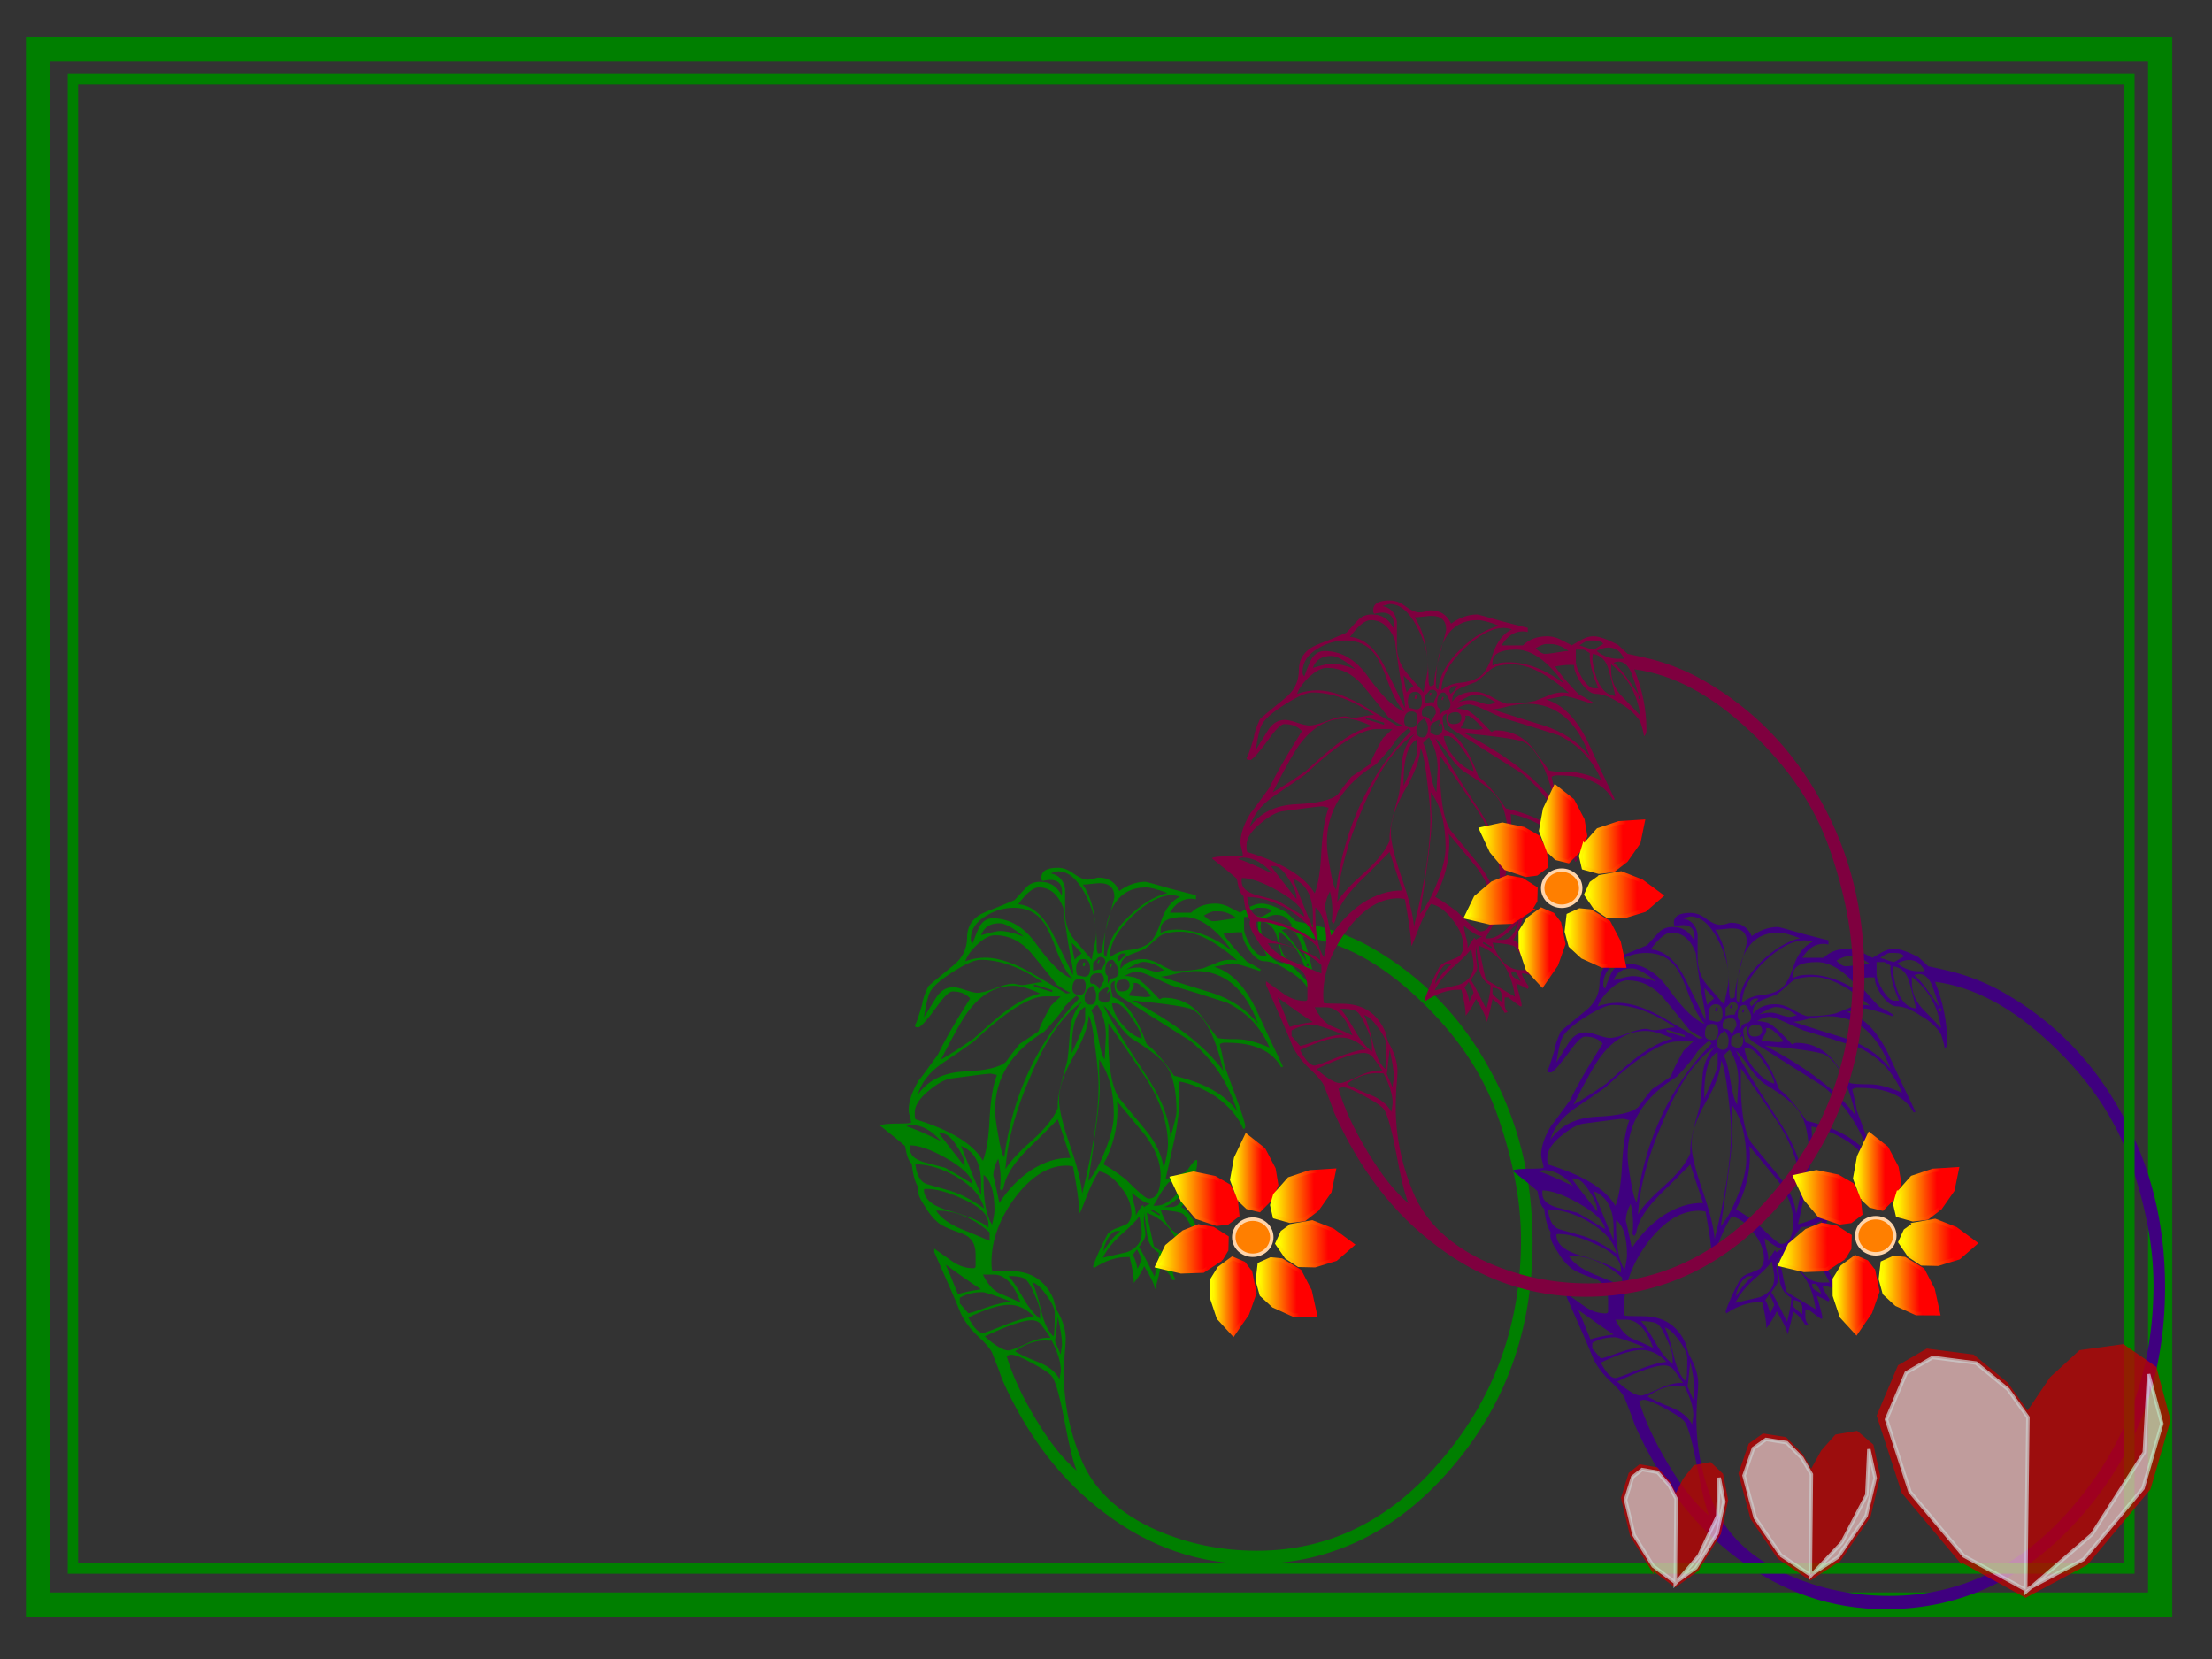 <?xml version="1.0"?><svg width="640" height="480" xmlns="http://www.w3.org/2000/svg">
 <rect width="100%" height="100%" fill="#333333" stroke="none"/>
 <title>frame</title>
 <defs>
  <linearGradient y2="0.477" x2="0.035" y1="0.473" x1="0.676" id="svg_25">
   <stop stop-color="#ff0000" offset="0"/>
   <stop stop-color="#ffff00" offset="1"/>
  </linearGradient>
  <linearGradient y2="0.52" x2="0.008" y1="0.527" x1="0.723" id="svg_28">
   <stop stop-color="#ff0000" offset="0"/>
   <stop stop-color="#ffff00" offset="1"/>
  </linearGradient>
 </defs>
 <g>
  <title>Layer 1</title>
  <ellipse id="svg_9" cy="432.4" cx="55.8" stroke-linecap="null" stroke-linejoin="null" stroke-dasharray="null" stroke="#007f00" fill="#d4ffaa"/>
  <g id="svg_66">
   <g id="svg_55">
    <rect stroke="#007f00" id="svg_4" height="449.994" width="614" y="14.25" x="11" stroke-dasharray="null" stroke-width="7" fill="none"/>
    <g id="svg_3">
     <path fill="#007f00" stroke-width="1px" d="m443.421,359.426c-0,25.48 -7.925,47.369 -23.776,65.666c-15.851,18.297 -34.871,27.446 -57.062,27.446c-15.616,-0 -29.881,-4.879 -42.796,-14.638c-12.563,-9.352 -22.484,-22.228 -29.764,-38.627c-0.587,-1.762 -1.585,-4.405 -2.994,-7.929c-0.587,-1.22 -1.996,-2.846 -4.227,-4.879c-2.113,-2.033 -3.698,-4.134 -4.755,-6.302c-1.644,-4.066 -4.227,-10.029 -7.749,-17.89l0,-1.017c1.761,1.22 3.581,2.507 5.46,3.863c1.879,1.22 3.816,1.83 5.812,1.83c0.47,0 0.704,-0.203 0.704,-0.61c-0,-0.542 -0,-1.423 0,-2.643l0,-0.813c-0,-2.982 -1.233,-4.947 -3.698,-5.896c-3.992,-1.355 -6.458,-2.507 -7.397,-3.456c-1.292,-1.084 -2.524,-2.643 -3.698,-4.676c-1.644,-2.44 -2.231,-4.201 -1.761,-5.286c-0.939,-1.355 -1.585,-3.659 -1.937,-6.912c-0.822,-0.542 -1.468,-2.236 -1.937,-5.083c-1.526,-1.355 -3.933,-3.321 -7.221,-5.896c0.352,-0.406 2.466,-0.61 6.34,-0.61c1.057,0 1.937,-0.068 2.642,-0.203c0,-0.407 -0.117,-1.016 -0.352,-1.83c-0.235,-0.813 -0.352,-1.423 -0.352,-1.83c0,-2.575 0.998,-5.489 2.994,-8.742c0.117,0 1.937,-2.439 5.46,-7.319c1.761,-3.795 4.872,-9.216 9.334,-16.264c-1.174,-1.355 -2.877,-2.033 -5.107,-2.033c-0.939,0 -2.466,1.491 -4.579,4.473c-2.466,3.388 -4.168,5.354 -5.107,5.896l-0.881,0c-0.235,-0.135 -0.352,-0.474 -0.352,-1.017c0,1.084 0.704,-0.745 2.113,-5.489c0.117,-1.22 0.704,-2.982 1.761,-5.286c0.352,-0.406 2.7,-2.372 7.045,-5.896c2.818,-2.168 4.227,-4.947 4.227,-8.335c-0,-3.388 1.761,-5.828 5.283,-7.319c2.818,-1.084 5.636,-2.236 8.454,-3.456c0.117,-0.135 1.174,-1.287 3.17,-3.456c1.057,-1.22 2.466,-1.83 4.227,-1.83c2.818,0 4.872,1.288 6.164,3.863c0.117,-0.135 0.176,-0.406 0.176,-0.813c0,-3.117 -1.879,-4.201 -5.636,-3.253c-0.235,-0.135 -0.352,-0.474 -0.352,-1.016c0,-1.897 1.585,-2.846 4.755,-2.846c1.644,0 3.229,0.61 4.755,1.83c1.526,1.084 2.818,1.627 3.875,1.626c0.352,0 0.88,-0.068 1.585,-0.203c0.704,-0.271 1.233,-0.406 1.585,-0.407c2.818,0 4.814,1.288 5.988,3.863c2.466,-1.762 4.99,-2.643 7.573,-2.643c0.235,0 2.7,0.678 7.397,2.033c4.696,1.22 7.103,1.83 7.221,1.83l0,1.22c-0.47,-0.135 -0.939,-0.203 -1.409,-0.203c-2.466,0 -4.52,1.355 -6.164,4.066l6.164,0c1.761,-1.762 4.109,-2.643 7.045,-2.643c1.526,0 3.111,0.474 4.755,1.423c1.644,0.813 2.407,1.22 2.29,1.22c-0,0 0.704,-0.406 2.113,-1.22c1.526,-0.949 2.935,-1.423 4.227,-1.423c1.526,0 3.874,0.813 7.045,2.44c0.587,0.542 1.526,1.423 2.818,2.643c1.996,0.407 4.403,0.949 7.221,1.626c5.401,1.491 10.332,3.524 14.794,6.099c14.441,8.268 25.772,19.924 33.99,34.968c8.336,14.909 12.504,31.647 12.504,50.215m-69.566,-91.486c-0.939,-2.168 -2.466,-3.253 -4.579,-3.253c-0.939,0 -2.055,0.339 -3.346,1.017c2.113,1.627 4.344,2.372 6.692,2.236l1.233,0m4.227,10.368c-0.587,-2.033 -1.233,-3.998 -1.937,-5.896c-0.939,-2.44 -2.231,-3.659 -3.875,-3.659c-0.47,0 -0.939,0.136 -1.409,0.407c1.174,0.678 3.581,3.727 7.221,9.149m0.528,1.22l0,-0.813l-0.528,0l0,0.813l0.528,0m-10.743,-15.858c-0.352,-0.678 -1.233,-1.016 -2.642,-1.017l-1.409,0c-0.587,0 -1.526,0.475 -2.818,1.423c2.465,0.813 3.757,1.22 3.875,1.22c0.235,0 1.233,-0.542 2.994,-1.626m10.743,20.737c-0.939,-6.37 -3.757,-11.317 -8.454,-14.841l0,1.83c-0,2.575 0.939,4.947 2.818,7.115c1.996,2.033 3.874,3.998 5.636,5.896m-7.221,-5.692c-0.587,-2.439 -1.233,-4.947 -1.937,-7.522c-0.705,-2.711 -2.231,-4.269 -4.579,-4.676l-0.176,1.626c0.939,6.777 3.17,10.301 6.692,10.572m-4.931,-2.236c-1.879,-4.337 -2.701,-7.725 -2.466,-10.165c-1.057,-0.678 -1.703,-1.016 -1.937,-1.017l-2.113,0l0,3.456c-0,1.084 0.587,2.643 1.761,4.676c1.291,2.033 2.407,3.05 3.346,3.05l1.409,0m-8.63,-10.775c-1.761,-1.355 -3.522,-2.033 -5.284,-2.033l-1.233,0c-0.587,0 -1.585,0.407 -2.994,1.22c1.057,1.084 1.937,1.627 2.642,1.626c0.822,0 1.996,-0.135 3.522,-0.407c1.526,-0.271 2.642,-0.406 3.346,-0.407m-1.409,9.352c-4.697,-6.505 -9.275,-9.758 -13.737,-9.758c-4.579,0 -6.869,1.22 -6.869,3.659l0,1.016c1.057,-0.678 2.583,-1.016 4.579,-1.016c5.283,0 10.626,2.033 16.027,6.099m1.585,2.846c-6.34,-5.557 -11.8,-8.335 -16.379,-8.335c-3.17,0 -5.342,0.542 -6.516,1.626c-2.231,2.033 -3.581,3.185 -4.051,3.456c-1.409,0.542 -2.818,1.084 -4.227,1.626c-1.879,0.813 -2.759,2.101 -2.642,3.863l0,0.203c1.409,-1.897 3.581,-2.846 6.516,-2.846c1.644,0 3.463,0.61 5.46,1.83c1.996,1.084 3.287,1.627 3.875,1.626c3.17,0 5.87,-0.271 8.101,-0.813c1.409,-0.542 2.759,-1.084 4.051,-1.626c1.879,-0.813 3.816,-1.016 5.812,-0.61m5.988,18.297c-3.757,-10.165 -9.745,-15.247 -17.964,-15.248c-1.292,0 -2.994,0.203 -5.107,0.61c-2.583,0.678 -4.286,1.017 -5.107,1.016c4.931,1.627 9.862,3.185 14.794,4.676c5.518,1.762 9.98,4.744 13.385,8.945m-22.543,-36.797c-1.174,-0.271 -1.937,-0.406 -2.29,-0.407c-3.405,0 -7.28,2.033 -11.624,6.099c-4.227,4.066 -6.399,8.064 -6.516,11.995c1.644,-1.355 3.581,-2.101 5.812,-2.236c2.231,-0.271 4.051,-0.881 5.46,-1.83c1.409,-1.084 2.642,-3.32 3.698,-6.709c1.174,-3.388 2.994,-5.692 5.46,-6.912m-3.698,-1.017c-2.818,-1.084 -4.873,-1.626 -6.164,-1.626c-8.101,0 -12.152,6.37 -12.152,19.11c-0,0.542 0.235,0.881 0.704,1.016c0.352,-4.066 2.524,-7.996 6.516,-11.791c3.64,-3.524 7.338,-5.76 11.095,-6.709m29.587,44.726c-2.583,-5.963 -6.692,-10.3 -12.328,-13.011c-5.401,-1.762 -10.861,-3.456 -16.379,-5.083c-0.352,-0.135 -1.996,-0.881 -4.931,-2.236c-2.231,-1.084 -3.816,-1.626 -4.755,-1.626c-1.057,0 -2.231,0.407 -3.522,1.22c0.704,0 1.644,0.136 2.818,0.407c1.174,0.271 3.581,2.372 7.221,6.302c0.235,0 0.411,-0.068 0.528,-0.203c0.235,-0.135 0.47,-0.203 0.705,-0.203c4.461,0 8.101,1.762 10.919,5.286c1.526,2.169 3.052,4.269 4.579,6.302c0.587,0.271 2.524,0.407 5.812,0.407c2.466,0 5.577,0.813 9.334,2.44m-30.468,-22.363c-2.113,-1.626 -4.168,-2.439 -6.164,-2.44c-0.822,0 -2.466,0.746 -4.931,2.236c1.174,-0.407 2.407,-0.61 3.698,-0.61c0.587,0 1.468,0.203 2.642,0.61c1.174,0.407 2.055,0.61 2.642,0.61c0.235,0 0.587,-0.068 1.057,-0.203c0.469,-0.135 0.822,-0.203 1.057,-0.203m-14.441,-21.143c-0,-2.711 -1.409,-4.066 -4.227,-4.066c-0.47,0 -1.292,0.068 -2.466,0.203c-1.057,0.136 -1.879,0.204 -2.466,0.203c2.7,3.795 4.051,9.894 4.051,18.297c-0,0.542 0.117,1.084 0.352,1.626c0.47,0 0.881,-0.135 1.233,-0.407c-0,-1.897 0.587,-4.947 1.761,-9.149c1.174,-4.337 1.761,-6.573 1.761,-6.709m3.346,16.264l-1.233,0c-0.822,0.407 -1.233,0.881 -1.233,1.423l0.352,0.813c0.47,-0.271 1.174,-1.016 2.113,-2.236m7.221,12.401c-0.117,-0.406 -0.763,-1.152 -1.937,-2.236c-1.174,-1.084 -1.937,-1.626 -2.29,-1.626l-0.881,0l0.176,0.407c-0,0.542 -0.235,1.152 -0.704,1.83c-0.47,0.678 -0.704,1.152 -0.704,1.423c1.292,0.136 2.818,0.271 4.579,0.407l0.528,0l1.233,-0.203m20.958,21.55c-2.231,-9.623 -5.166,-15.519 -8.806,-17.687c-1.644,-0.813 -7.456,-1.694 -17.435,-2.643c12.211,6.37 20.958,13.147 26.241,20.33m-36.808,-39.644c-0,-3.795 -1.115,-7.725 -3.346,-11.791c-2.231,-4.201 -4.814,-6.302 -7.749,-6.302c-0.117,0 -0.822,0.203 -2.113,0.61c2.348,0.407 3.757,1.898 4.227,4.473c-0,0 -0,2.304 0,6.912c-0,2.982 0.881,5.557 2.642,7.725c3.17,3.66 4.873,5.625 5.107,5.896c-0,-0.542 0.235,-1.83 0.704,-3.863c0.352,-1.626 0.528,-2.846 0.528,-3.659m6.516,10.978c-0,-0.542 -0.235,-1.22 -0.705,-2.033c-0.47,-0.949 -0.881,-1.423 -1.233,-1.423c-1.292,0 -1.937,1.084 -1.937,3.253c-0,0.678 0.235,1.152 0.704,1.423c-0,0.136 -0,0.746 0,1.83l0.176,0.407c0.117,-0.949 0.646,-1.491 1.585,-1.626c0.939,-0.271 1.409,-0.881 1.409,-1.83m3.17,3.863c-0,-0.542 -0.176,-0.949 -0.528,-1.22c-0.235,-0.271 -0.587,-0.406 -1.057,-0.407c-1.526,0 -2.289,0.61 -2.289,1.83c-0,1.084 0.528,1.626 1.585,1.626c1.526,0 2.289,-0.61 2.289,-1.83m31.173,36.594c-2.7,-8.539 -7.28,-15.383 -13.737,-20.533c-6.692,-4.201 -13.326,-8.403 -19.901,-12.605c-1.644,-1.084 -2.231,-2.643 -1.761,-4.676c-0.822,0.271 -1.233,0.746 -1.233,1.423c-0,0.271 0.059,0.813 0.176,1.626c0.235,0.678 0.352,1.22 0.352,1.626c3.757,1.22 7.045,5.76 9.863,13.621c2.113,1.491 4.755,4.54 7.925,9.148c8.806,2.033 14.911,5.489 18.316,10.368m-38.217,-43.303c-0,-0.949 -0.528,-1.423 -1.585,-1.423c-0.352,0 -0.704,0.271 -1.057,0.813c-0.352,0.407 -0.646,0.678 -0.881,0.813l0,2.44c0.939,-0.406 1.82,-0.542 2.642,-0.407c-0,-0.271 0.117,-0.61 0.352,-1.017c0.352,-0.542 0.528,-0.949 0.528,-1.22m-6.869,-2.44c-0.587,-0.813 -1.526,-1.83 -2.818,-3.05c0.235,2.169 0.528,3.795 0.881,4.879c0.352,-0.542 0.998,-1.152 1.937,-1.83m6.516,7.929c-0,-1.491 -0.528,-2.236 -1.585,-2.236c-1.644,0 -2.466,0.678 -2.466,2.033c-0,0.542 0.117,0.881 0.352,1.017l0.176,0c0.939,0 1.644,0.542 2.113,1.626c0.939,-1.762 1.409,-2.575 1.409,-2.44m-4.051,-3.456c-0,-1.897 -0.646,-2.846 -1.937,-2.846c-1.409,0 -2.113,1.017 -2.113,3.05c-0,0.407 0.117,0.949 0.352,1.626c0.235,0 0.587,0.068 1.057,0.203c0.47,0.136 0.822,0.203 1.057,0.203c1.057,0 1.585,-0.745 1.585,-2.236m5.988,7.522c-0,-0.542 -0.118,-0.949 -0.352,-1.22l-0.704,0.813c-0,-0.542 0.176,-1.016 0.528,-1.423l-0.528,-0.407c-1.644,0.678 -2.466,1.355 -2.466,2.033l0,1.626c0.822,0.542 1.409,0.813 1.761,0.813c1.174,0 1.761,-0.745 1.761,-2.236m8.982,12.605c-0.117,-1.355 -1.115,-3.388 -2.994,-6.099c-1.879,-2.711 -3.405,-4.066 -4.579,-4.066l-1.057,0c0.235,2.033 1.291,4.134 3.17,6.302c1.879,2.169 3.698,3.456 5.46,3.863m-19.901,-18.297l0,-1.22c-0,-0.406 -0.47,-3.117 -1.409,-8.132c-0.822,-5.15 -1.292,-8.539 -1.409,-10.165c-1.526,-3.93 -3.875,-5.896 -7.045,-5.896c-1.644,0 -3.64,1.627 -5.988,4.879c3.757,0.271 6.986,2.914 9.686,7.929c2.113,4.202 4.168,8.403 6.164,12.605m6.692,5.692c-0,-0.813 -0.352,-1.694 -1.057,-2.643c-1.526,0.813 -2.29,1.965 -2.289,3.456c-0,1.355 0.587,2.033 1.761,2.033c1.057,0 1.585,-0.949 1.585,-2.846m-2.994,-2.643c-0,-1.355 -0.587,-2.033 -1.761,-2.033c-1.409,0 -2.113,0.949 -2.113,2.846c-0,1.22 0.704,1.83 2.113,1.83c1.174,0 1.761,-0.881 1.761,-2.643m26.241,36.391c-0,-5.963 -0.939,-10.3 -2.818,-13.011c-1.292,-2.033 -4.462,-4.608 -9.51,-7.725c-1.409,-0.813 -2.994,-2.44 -4.755,-4.879c-1.761,-2.575 -3.111,-4.269 -4.051,-5.083c1.174,2.711 5.049,9.081 11.624,19.11c4.931,7.183 7.514,13.553 7.749,19.11c1.174,-4.066 1.761,-6.573 1.761,-7.522m-20.429,-21.957c-0,-3.388 -0.822,-6.37 -2.466,-8.945c-0.47,0.271 -1.057,0.813 -1.761,1.626c0.704,1.22 1.35,3.66 1.937,7.319c0.587,3.66 1.233,5.964 1.937,6.912c0.235,-4.608 0.352,-6.912 0.352,-6.912m-9.686,-16.467c-1.409,-1.355 -2.877,-3.93 -4.403,-7.725c-1.526,-4.337 -2.877,-7.251 -4.051,-8.742c-1.996,-2.711 -4.814,-4.066 -8.454,-4.066c-2.818,0 -5.46,0.746 -7.925,2.236c-3.053,1.762 -4.579,4.066 -4.579,6.912c-0,0.542 0.176,0.949 0.528,1.22c0.47,-1.355 0.998,-2.711 1.585,-4.066c0.939,-2.168 2.348,-3.253 4.227,-3.253c4.931,0 9.158,2.508 12.68,7.522c4.109,5.693 7.573,9.013 10.391,9.962m-14.089,-12.198c-3.053,-2.575 -5.401,-3.863 -7.045,-3.863c-2.7,0 -4.462,1.152 -5.284,3.456c2.818,-0.813 4.638,-1.22 5.46,-1.22c1.761,0 4.051,0.542 6.868,1.626m41.74,60.177c-0,-5.963 -2.055,-12.266 -6.164,-18.907c-3.64,-5.421 -7.338,-10.843 -11.095,-16.264l0,2.44c-0.117,9.352 0.88,15.722 2.994,19.11c0.117,0.136 2.7,3.253 7.749,9.352c3.053,3.66 4.814,7.387 5.284,11.182c0.822,-3.117 1.233,-5.421 1.233,-6.912m-33.462,-44.116l0,-0.61l-5.284,-1.626l0,0.61l5.284,1.626m9.51,7.929l0,-3.659c-2.7,1.355 -3.992,5.828 -3.875,13.418c2.583,-5.557 3.874,-8.81 3.875,-9.758m-4.227,-7.725c-0.939,-0.407 -2.231,-1.152 -3.875,-2.236c-2.583,-3.253 -5.166,-6.438 -7.749,-9.555c-2.935,-3.253 -6.34,-4.879 -10.215,-4.879c-1.526,0 -3.229,0.881 -5.107,2.643c-1.761,1.627 -2.935,3.253 -3.522,4.879c1.879,-0.678 3.816,-1.016 5.812,-1.016c4.109,0 9.041,1.762 14.794,5.286c5.753,3.388 8.63,5.083 8.63,5.083c-0,0 0.411,-0.068 1.233,-0.203m130.326,71.359c-0,-10.843 -2.231,-22.702 -6.692,-35.578c-4.344,-12.469 -12.035,-23.854 -23.071,-34.155c-11.037,-10.436 -22.191,-16.399 -33.462,-17.891c2.348,5.828 3.522,11.656 3.522,17.484c-0,0.949 -0.235,1.559 -0.704,1.83c-0.118,-0.949 -0.47,-2.304 -1.057,-4.066c-1.174,-2.033 -3.17,-3.863 -5.988,-5.489c-2.7,-1.762 -4.99,-2.643 -6.868,-2.643c-1.292,0 -2.701,-1.016 -4.227,-3.05c-1.409,-2.033 -2.113,-3.795 -2.113,-5.286c-1.292,-0.135 -3.112,0 -5.46,0.407c1.291,2.033 3.581,4.744 6.869,8.132c0.939,0.407 2.289,1.152 4.051,2.236l-0.352,0.407c-4.344,-1.491 -7.045,-2.236 -8.101,-2.236c0.235,0 -1.468,0.339 -5.107,1.016c4.696,1.355 8.688,5.354 11.976,11.995c2.583,5.693 5.225,11.317 7.925,16.874l-0.528,0.203c-2.583,-4.744 -7.808,-7.115 -15.674,-7.116c-0.235,0 -0.587,0 -1.057,0c-0.47,0.136 -0.822,0.271 -1.057,0.407c0.352,1.355 0.822,3.456 1.409,6.302c0.235,0.678 1.35,3.727 3.346,9.149c1.761,4.744 2.642,7.522 2.642,8.335c-0,0.407 -0.176,0.678 -0.528,0.813c-1.526,-3.524 -4.168,-6.641 -7.925,-9.352c-3.522,-2.304 -7.103,-3.795 -10.743,-4.473c0.117,1.355 0.176,2.846 0.176,4.473c-0,3.253 -0.47,7.251 -1.409,11.995c-1.644,7.454 -2.524,11.385 -2.642,11.791c1.409,-0.271 3.346,-0.949 5.812,-2.033c0.235,-0.135 0.704,-0.745 1.409,-1.83c0.822,-1.084 1.35,-1.626 1.585,-1.626c0.117,0 0.235,0 0.352,0l0,1.017c-0,1.22 -0.587,3.388 -1.761,6.506c-1.057,2.982 -1.996,5.015 -2.818,6.099c1.409,0.678 2.7,2.236 3.875,4.676c1.644,3.388 2.7,5.354 3.17,5.896l-0.352,0.407c-1.879,-0.949 -3.288,-1.355 -4.227,-1.22c0.235,0.949 0.939,2.236 2.113,3.863l-0.352,0.61c-0.705,-0.407 -1.82,-0.949 -3.346,-1.626c1.057,3.66 1.585,5.76 1.585,6.302c-0,0.136 -0.059,0.271 -0.176,0.407c-0.235,0 -1.468,-0.881 -3.699,-2.643l-1.057,0l0,2.033c-0,0.813 0.293,1.559 0.881,2.236l-0.881,0.203c-0.705,-1.491 -1.879,-2.846 -3.522,-4.066c-0.235,1.491 -0.763,3.727 -1.585,6.709c-0.352,-1.626 -1.409,-3.863 -3.17,-6.709c-0.705,1.626 -1.703,3.253 -2.994,4.879c-0,-1.762 -0.411,-4.269 -1.233,-7.522l-0.88,0c-3.053,0 -6.223,1.084 -9.51,3.253l-0.176,-0.61c0.822,-2.44 2.231,-5.557 4.227,-9.352c0.704,-0.813 1.761,-1.423 3.17,-1.83c1.409,-0.542 2.289,-0.949 2.642,-1.22c0.704,-0.813 1.057,-1.762 1.057,-2.846c-0,-2.575 -1.057,-5.15 -3.17,-7.725c-1.996,-2.575 -4.051,-4.066 -6.164,-4.473c-1.057,1.491 -2.113,3.524 -3.17,6.099c-1.292,3.388 -2.113,5.421 -2.466,6.099c-0.235,-3.524 -0.881,-8.064 -1.937,-13.621l-1.233,-0.203c-5.401,-0.271 -10.508,2.711 -15.322,8.945c-4.697,6.235 -7.045,12.605 -7.045,19.11c0,0.813 0.059,1.559 0.176,2.236c0.47,0.136 2.231,0.203 5.283,0.203c5.988,0 10.156,2.711 12.504,8.132c0.117,0.678 0.411,1.694 0.881,3.05c1.761,2.982 2.642,5.76 2.642,8.335c-0,1.084 -0.117,2.778 -0.352,5.082c-0.117,2.304 -0.176,3.998 -0.176,5.083c-0,8.403 1.644,16.603 4.931,24.599c3.64,8.945 10.978,15.857 22.014,20.737c9.041,3.931 18.668,5.896 28.883,5.896c21.016,-0 38.98,-8.945 53.892,-26.836c15.028,-17.891 22.543,-38.966 22.543,-63.227m-95.807,-18.704c-1.879,1.355 -3.816,2.033 -5.812,2.033c-0.352,0 -1.174,1.017 -2.466,3.05c-1.409,2.44 -2.172,3.727 -2.289,3.863l0.881,0c1.761,0 3.64,-1.016 5.636,-3.05c2.113,-2.033 3.464,-3.998 4.051,-5.896m-0.881,3.863c-2.348,2.982 -4.579,4.812 -6.692,5.489l2.113,0c2.113,0 3.64,-1.83 4.579,-5.489m-7.573,-3.659c-0,-3.795 -1.526,-7.725 -4.579,-11.791c-2.7,-3.253 -5.401,-6.506 -8.101,-9.758c0.117,0.813 0.176,1.626 0.176,2.44c-0,5.557 -1.35,10.843 -4.051,15.857c1.526,0.813 3.64,2.236 6.34,4.269c3.757,3.795 5.988,5.693 6.692,5.692c2.348,0 3.522,-2.236 3.522,-6.709m-13.561,-17.687c-0,-6.641 -1.409,-11.927 -4.227,-15.858c-0,0.813 -0,2.169 0,4.066c0.117,1.762 0.176,3.117 0.176,4.066c-0,3.795 -1.115,12.808 -3.346,27.039c1.761,-2.033 3.405,-5.015 4.931,-8.945c1.644,-4.066 2.466,-7.522 2.466,-10.368m-20.606,-38.221c-6.34,-4.337 -12.328,-6.506 -17.964,-6.506c-1.644,0 -4.286,1.152 -7.925,3.456c-3.64,2.304 -5.871,4.269 -6.692,5.896c-0.587,1.084 -1.174,3.524 -1.761,7.319c1.174,-1.897 2.348,-3.795 3.522,-5.692c1.291,-2.033 2.935,-3.049 4.931,-3.05c0.822,0 1.996,0.271 3.522,0.813c1.644,0.542 2.818,0.813 3.522,0.813c1.057,0 2.7,-0.407 4.931,-1.22c2.348,-0.949 4.168,-1.423 5.46,-1.423c0.235,0 0.587,0.068 1.057,0.203c0.587,0.136 1.057,0.203 1.409,0.203c0.587,0 1.526,-0.135 2.818,-0.407c1.292,-0.271 2.348,-0.407 3.17,-0.407m16.203,30.089c-0,-2.44 -0.294,-5.963 -0.881,-10.572c-0.587,-5.15 -1.233,-8.471 -1.937,-9.962c-0.235,3.388 -1.761,7.454 -4.579,12.198c-2.701,4.744 -4.051,8.81 -4.051,12.198c-0,2.711 1.057,7.116 3.17,13.215c2.113,6.099 3.287,10.775 3.522,14.028c3.17,-12.74 4.755,-23.108 4.755,-31.105m28.531,43.71c-2.113,-4.066 -3.464,-6.302 -4.051,-6.709c-0.587,-0.542 -2.759,-0.949 -6.516,-1.22c1.878,5.692 5.049,8.335 9.51,7.929l1.057,0m-2.466,3.253c-0.235,-0.949 -0.763,-1.897 -1.585,-2.846l-1.057,0l0,0.203c-0,0.678 0.293,1.22 0.881,1.626c0.587,0.271 1.174,0.61 1.761,1.017m-8.277,-9.962l-2.466,-1.423l-0.176,0.407l2.466,1.423l0.176,-0.407m-34.695,-63.837c-3.17,-1.491 -5.753,-2.236 -7.749,-2.236c-4.931,0 -9.217,2.372 -12.856,7.116c-1.526,1.898 -4.227,6.641 -8.101,14.231c2.231,-1.22 5.401,-3.253 9.51,-6.099c4.344,-3.93 7.338,-6.506 8.982,-7.725c3.757,-2.846 7.162,-4.608 10.215,-5.286m11.271,1.423l-0.704,-0.813c-0.822,0.542 -1.937,1.559 -3.346,3.05c-1.174,1.898 -3.17,4.337 -5.988,7.319c-9.51,5.828 -14.265,13.418 -14.265,22.77c0,1.627 0.294,3.998 0.881,7.116c0.587,3.66 1.174,5.828 1.761,6.506c2.465,-18.297 9.686,-33.612 21.662,-45.946m1.057,0.813c-5.636,3.795 -10.685,11.046 -15.146,21.753c-4.227,9.623 -6.634,18.568 -7.221,26.836c1.291,-2.168 3.933,-5.015 7.925,-8.539c3.64,-3.253 6.047,-6.302 7.221,-9.149l0,-1.22c0,-2.033 0.881,-6.031 2.642,-11.995c0.235,-0.678 0.528,-3.659 0.881,-8.945c0.235,-3.524 1.468,-6.438 3.698,-8.742m19.549,58.551l-0.176,0c-0.939,0 -2.642,-1.016 -5.107,-3.05c-0,0.542 0.176,1.559 0.528,3.05c0.47,1.355 0.646,2.507 0.528,3.456c0.352,-0.678 0.998,-1.694 1.937,-3.05l0.528,0.61c0.235,-0.271 0.822,-0.61 1.761,-1.016m9.51,17.484c-1.057,-7.725 -4.579,-12.672 -10.567,-14.841c1.291,6.235 1.996,9.487 2.113,9.758c0.235,0.271 3.053,1.965 8.454,5.083m-35.399,-77.458l-4.579,0c-4.462,0 -11.389,4.405 -20.782,13.215c-3.053,2.169 -6.105,4.269 -9.158,6.302c-3.64,2.575 -5.929,5.557 -6.868,8.945c2.935,-4.201 7.456,-6.438 13.561,-6.709c6.223,-0.271 10.215,-1.22 11.976,-2.846c0.822,-1.22 2.113,-2.914 3.875,-5.082c1.644,-1.084 3.464,-2.304 5.46,-3.659c0.587,-1.762 1.82,-4.269 3.698,-7.522c0.587,-0.542 1.526,-1.423 2.818,-2.643m31.525,78.881l0,-1.83c-0,-1.355 -0.881,-2.101 -2.642,-2.236l0,1.83c0.704,0.813 1.585,1.559 2.642,2.236m-3.17,-4.676c-1.879,-1.084 -2.994,-2.711 -3.346,-4.879c-0.352,-2.304 -0.646,-4.54 -0.881,-6.709l0,0.813c-0.117,0.678 -0.117,1.626 0,2.846c0.235,1.22 0.352,2.101 0.352,2.643c0,0.678 -0.352,1.491 -1.057,2.44c-0.587,0.813 -0.881,1.288 -0.881,1.423c-0,-0.678 1.526,2.101 4.579,8.335c0.822,-3.253 1.233,-5.557 1.233,-6.912m-4.931,-5.896c-0,-0.678 -0.235,-2.236 -0.704,-4.676c-0.822,1.22 -2.642,3.05 -5.46,5.489c-2.348,2.169 -4.051,4.337 -5.107,6.506c2.348,-0.542 4.696,-1.084 7.045,-1.626c2.818,-1.084 4.227,-2.982 4.227,-5.692m0,8.132c-0,-0.407 -0.47,-1.491 -1.409,-3.253l-1.233,1.626c0.587,0.813 1.057,2.169 1.409,4.066c0.822,-1.897 1.233,-2.711 1.233,-2.44m-6.164,-8.539l-1.057,0c-0.822,0 -1.702,0.746 -2.642,2.236c-0.822,1.491 -1.233,2.711 -1.233,3.659c1.526,-2.575 3.17,-4.54 4.931,-5.896m-14.442,-21.143c-0.822,-2.44 -2.055,-6.167 -3.698,-11.182c-2.935,2.982 -5.871,5.896 -8.806,8.742c-3.757,3.795 -5.988,7.183 -6.692,10.165c-0.117,0.813 -0.352,1.423 -0.704,1.83l-0.528,-0.61c0.117,-0.949 0.176,-1.965 0.176,-3.05c0,-1.897 -0.235,-3.795 -0.704,-5.692c-0.939,1.762 -1.409,3.456 -1.409,5.083c0,-0.542 0.587,2.033 1.761,7.725c2.466,-3.795 5.46,-6.912 8.982,-9.352c3.992,-2.575 7.866,-3.795 11.624,-3.659m-21.31,-23.99c-1.174,-0.271 -1.761,-0.407 -1.761,-0.407c-0.822,0 -4.696,0.474 -11.624,1.423c-1.761,0.271 -3.933,1.491 -6.516,3.659c-2.583,2.169 -3.875,4.202 -3.875,6.099c0,0.271 0,0.61 0,1.016c0.117,0.542 0.176,0.881 0.176,1.017c10.215,3.117 16.731,7.116 19.549,11.995c1.057,-2.711 1.702,-6.844 1.937,-12.401c0.352,-5.692 1.057,-9.826 2.113,-12.401m-4.579,34.764l0,-3.456c-0,-5.692 -1.937,-9.284 -5.812,-10.775c2.466,6.235 4.403,10.978 5.812,14.231m-4.755,-8.335c0.117,-1.491 -0.646,-3.456 -2.29,-5.896c-1.526,-2.44 -2.935,-3.659 -4.227,-3.659l-0.881,0c1.292,1.762 3.757,4.947 7.397,9.555m8.63,12.605c0,-5.15 -1.057,-8.539 -3.17,-10.165l0,1.626c0,5.964 0.822,10.233 2.466,12.808c0.47,-1.897 0.704,-3.321 0.704,-4.269m-15.498,-19.924c-2.7,-3.117 -5.577,-4.676 -8.63,-4.676c-0.352,0 -0.822,0.136 -1.409,0.407c1.644,0.407 4.99,1.83 10.039,4.269m9.158,12.401c-0.352,-2.304 -2.935,-4.811 -7.749,-7.522c-4.344,-2.44 -7.808,-3.659 -10.391,-3.659l0,1.017c0,1.762 1.35,3.05 4.051,3.863c1.996,0.542 4.051,1.084 6.164,1.626c1.761,0.949 4.403,2.507 7.925,4.676m3.346,7.116c-0.822,-3.524 -3.581,-6.641 -8.278,-9.352c-4.109,-2.304 -7.984,-3.456 -11.624,-3.456c0.352,3.117 1.409,5.015 3.17,5.692c1.879,0.542 3.757,1.084 5.636,1.626c3.405,0.813 7.103,2.643 11.095,5.489m1.233,5.489l0,-1.017c0,-2.711 -2.524,-5.15 -7.573,-7.319c-4.109,-1.897 -7.573,-2.846 -10.391,-2.846c-0.47,0 -0.704,0.068 -0.704,0.203c0,2.711 2.407,4.744 7.221,6.099c6.105,1.762 9.921,3.388 11.448,4.879m19.197,24.803c-0,-1.355 -0.822,-3.117 -2.466,-5.286c-1.526,-2.169 -2.877,-3.388 -4.051,-3.659c0.704,1.22 1.585,3.998 2.642,8.335c0.822,3.524 1.996,5.964 3.522,7.319c0.235,-0.542 0.352,-2.778 0.352,-6.709m2.113,8.945c0,-1.626 -0.411,-4.269 -1.233,-7.929c-0.587,5.828 -0.881,8.132 -0.881,6.912c-0,0 0.587,1.355 1.761,4.066c-0,-0.407 0.059,-0.949 0.176,-1.626c0.117,-0.678 0.176,-1.152 0.176,-1.423m-20.958,-29.885l0,-2.44c-4.931,-4.337 -10.097,-6.438 -15.498,-6.302c1.291,2.033 3.698,3.795 7.221,5.286c2.7,1.084 5.46,2.236 8.277,3.456m14.618,22.566l0,-1.83c-0,-1.22 -0.587,-3.05 -1.761,-5.489c-1.057,-2.575 -2.055,-4.066 -2.994,-4.473c-0.939,-0.407 -2.407,-0.61 -4.403,-0.61c0.939,0.949 2.348,3.05 4.227,6.302c1.526,2.711 3.17,4.744 4.931,6.099m-5.636,-4.676c-1.996,-5.421 -4.579,-8.132 -7.749,-8.132l-3.17,0c1.409,2.846 3.053,4.676 4.931,5.489c1.996,0.813 3.992,1.694 5.988,2.643m8.63,10.165c-0.704,-1.084 -1.468,-2.168 -2.29,-3.253c-0.705,-1.22 -1.761,-1.83 -3.17,-1.83c-2.466,0 -6.986,1.559 -13.561,4.676c3.053,2.711 5.342,4.066 6.869,4.066c0.587,0 2.231,-0.61 4.931,-1.83c2.7,-1.355 5.107,-1.965 7.221,-1.83m2.994,9.352c-0,-2.304 -0.881,-5.15 -2.642,-8.539l-0.881,0c-3.288,-0.271 -6.516,0.745 -9.686,3.05c0.587,0.542 2.877,1.626 6.869,3.253c2.818,1.084 4.814,2.711 5.988,4.879c-0,-0.271 0.059,-0.678 0.176,-1.22c0.117,-0.678 0.176,-1.152 0.176,-1.423m-7.749,-15.451c-2.231,-2.304 -4.638,-3.456 -7.221,-3.456c-2.7,0 -6.634,1.22 -11.8,3.659c1.526,2.982 2.935,4.473 4.227,4.473c0.47,0 2.524,-0.745 6.164,-2.236c3.757,-1.491 6.634,-2.304 8.63,-2.44m-6.34,-4.269c-4.931,-1.897 -7.808,-2.846 -8.63,-2.846c-2.466,0 -4.638,0.542 -6.516,1.626l0,1.626c1.644,1.898 2.466,2.846 2.466,2.846c0.47,0 2.172,-0.542 5.107,-1.626c3.053,-1.084 5.577,-1.626 7.573,-1.626m-8.982,-3.659c-2.348,-1.491 -5.753,-3.863 -10.215,-7.116c0.822,1.898 1.996,4.744 3.522,8.539c1.526,-0.542 3.757,-1.016 6.692,-1.423m27.65,52.452c-1.057,-2.575 -2.231,-7.387 -3.522,-14.434c-1.292,-6.641 -2.407,-10.775 -3.346,-12.401c-0.47,-0.949 -2.348,-2.304 -5.636,-4.066c-3.17,-1.762 -5.284,-2.643 -6.34,-2.643c-0.47,0 -0.939,0.136 -1.409,0.407c1.644,5.557 4.462,11.656 8.454,18.297c3.992,6.641 7.925,11.588 11.8,14.841m10.215,-146.377l-0.352,0.813l-0.352,-0.203l0.352,-0.813l0.352,0.203m-3.522,-1.22l-0.352,0.813l-0.352,-0.203l0.352,-0.813l0.352,0.203m-4.227,0.61l-0.176,1.017l-0.528,0l0.176,-1.017l0.528,0" id="text1307"/>
     <path id="svg_1" fill="#3f007f" stroke-width="1px" d="m626.421,372.484c-0,25.48 -7.925,47.369 -23.776,65.666c-15.851,18.297 -34.871,27.446 -57.062,27.446c-15.616,-0 -29.881,-4.879 -42.796,-14.638c-12.563,-9.352 -22.484,-22.228 -29.764,-38.627c-0.587,-1.762 -1.585,-4.405 -2.994,-7.929c-0.587,-1.22 -1.996,-2.846 -4.227,-4.879c-2.113,-2.033 -3.698,-4.134 -4.755,-6.302c-1.644,-4.066 -4.227,-10.029 -7.749,-17.89l0,-1.017c1.761,1.22 3.581,2.507 5.46,3.863c1.879,1.22 3.816,1.83 5.812,1.83c0.47,0 0.704,-0.203 0.704,-0.61c-0,-0.542 -0,-1.423 0,-2.643l0,-0.813c-0,-2.982 -1.233,-4.947 -3.698,-5.896c-3.992,-1.355 -6.458,-2.507 -7.397,-3.456c-1.292,-1.084 -2.524,-2.643 -3.698,-4.676c-1.644,-2.44 -2.231,-4.201 -1.761,-5.286c-0.939,-1.355 -1.585,-3.659 -1.937,-6.912c-0.822,-0.542 -1.468,-2.236 -1.937,-5.083c-1.526,-1.355 -3.933,-3.32 -7.221,-5.896c0.352,-0.407 2.466,-0.61 6.34,-0.61c1.057,0 1.937,-0.068 2.642,-0.203c-0,-0.406 -0.117,-1.016 -0.352,-1.83c-0.235,-0.813 -0.352,-1.423 -0.352,-1.83c0,-2.575 0.998,-5.489 2.994,-8.742c0.117,0 1.937,-2.44 5.46,-7.319c1.761,-3.795 4.872,-9.216 9.334,-16.264c-1.174,-1.355 -2.877,-2.033 -5.107,-2.033c-0.939,0 -2.466,1.491 -4.579,4.473c-2.466,3.388 -4.168,5.354 -5.107,5.896l-0.881,0c-0.235,-0.135 -0.352,-0.474 -0.352,-1.016c0,1.084 0.704,-0.745 2.113,-5.489c0.117,-1.22 0.704,-2.982 1.761,-5.286c0.352,-0.406 2.7,-2.372 7.045,-5.896c2.818,-2.168 4.227,-4.947 4.227,-8.335c0,-3.388 1.761,-5.828 5.283,-7.319c2.818,-1.084 5.636,-2.236 8.454,-3.456c0.117,-0.135 1.174,-1.287 3.17,-3.456c1.057,-1.22 2.466,-1.83 4.227,-1.83c2.818,0 4.872,1.288 6.164,3.863c0.117,-0.135 0.176,-0.406 0.176,-0.813c-0,-3.117 -1.879,-4.201 -5.636,-3.253c-0.235,-0.135 -0.352,-0.474 -0.352,-1.017c0,-1.897 1.585,-2.846 4.755,-2.846c1.644,0 3.229,0.61 4.755,1.83c1.526,1.084 2.818,1.627 3.875,1.626c0.352,0 0.88,-0.068 1.585,-0.203c0.704,-0.271 1.233,-0.406 1.585,-0.407c2.818,0 4.814,1.288 5.988,3.863c2.465,-1.762 4.99,-2.643 7.573,-2.643c0.235,0 2.7,0.678 7.397,2.033c4.696,1.22 7.103,1.83 7.221,1.83l0,1.22c-0.47,-0.135 -0.939,-0.203 -1.409,-0.203c-2.466,0 -4.52,1.355 -6.164,4.066l6.164,0c1.761,-1.762 4.109,-2.643 7.045,-2.643c1.526,0 3.111,0.474 4.755,1.423c1.644,0.813 2.407,1.22 2.29,1.22c-0,0 0.704,-0.406 2.113,-1.22c1.526,-0.949 2.935,-1.423 4.227,-1.423c1.526,0 3.874,0.813 7.045,2.44c0.587,0.542 1.526,1.423 2.818,2.643c1.996,0.407 4.403,0.949 7.221,1.626c5.401,1.491 10.332,3.524 14.794,6.099c14.441,8.268 25.772,19.924 33.991,34.968c8.336,14.909 12.504,31.647 12.504,50.215m-69.566,-91.486c-0.939,-2.168 -2.466,-3.253 -4.579,-3.253c-0.939,0 -2.055,0.339 -3.346,1.017c2.113,1.627 4.344,2.372 6.692,2.236l1.233,0m4.227,10.368c-0.587,-2.033 -1.233,-3.998 -1.937,-5.896c-0.939,-2.439 -2.231,-3.659 -3.875,-3.659c-0.47,0 -0.939,0.136 -1.409,0.407c1.174,0.678 3.581,3.727 7.221,9.148m0.528,1.22l0,-0.813l-0.528,0l0,0.813l0.528,0m-10.743,-15.858c-0.352,-0.678 -1.233,-1.016 -2.642,-1.017l-1.409,0c-0.587,0 -1.526,0.474 -2.818,1.423c2.466,0.813 3.757,1.22 3.875,1.22c0.235,0 1.233,-0.542 2.994,-1.626m10.743,20.737c-0.939,-6.37 -3.757,-11.317 -8.453,-14.841l0,1.83c-0,2.575 0.939,4.947 2.818,7.116c1.996,2.033 3.874,3.998 5.636,5.896m-7.221,-5.692c-0.587,-2.439 -1.233,-4.947 -1.937,-7.522c-0.705,-2.71 -2.231,-4.269 -4.579,-4.676l-0.176,1.626c0.939,6.777 3.17,10.301 6.692,10.572m-4.931,-2.236c-1.879,-4.337 -2.701,-7.725 -2.466,-10.165c-1.057,-0.678 -1.703,-1.016 -1.937,-1.017l-2.113,0l0,3.456c-0,1.084 0.587,2.643 1.761,4.676c1.292,2.033 2.407,3.05 3.346,3.05l1.409,0m-8.63,-10.775c-1.761,-1.355 -3.522,-2.033 -5.284,-2.033l-1.233,0c-0.587,0 -1.585,0.407 -2.994,1.22c1.057,1.084 1.937,1.627 2.642,1.626c0.822,0 1.996,-0.135 3.522,-0.407c1.526,-0.271 2.642,-0.406 3.346,-0.407m-1.409,9.352c-4.696,-6.505 -9.276,-9.758 -13.737,-9.758c-4.579,0 -6.869,1.22 -6.869,3.659l0,1.016c1.057,-0.678 2.583,-1.016 4.579,-1.016c5.283,0 10.626,2.033 16.027,6.099m1.585,2.846c-6.34,-5.557 -11.8,-8.335 -16.379,-8.335c-3.17,0 -5.342,0.542 -6.516,1.626c-2.231,2.033 -3.581,3.185 -4.051,3.456c-1.409,0.542 -2.818,1.084 -4.227,1.626c-1.879,0.813 -2.759,2.101 -2.642,3.863l0,0.203c1.409,-1.897 3.581,-2.846 6.516,-2.846c1.644,0 3.464,0.61 5.46,1.83c1.996,1.084 3.287,1.627 3.875,1.626c3.17,0 5.87,-0.271 8.101,-0.813c1.409,-0.542 2.759,-1.084 4.051,-1.626c1.879,-0.813 3.816,-1.016 5.812,-0.61m5.988,18.297c-3.757,-10.165 -9.745,-15.247 -17.964,-15.248c-1.292,0 -2.994,0.203 -5.107,0.61c-2.583,0.678 -4.286,1.017 -5.107,1.017c4.931,1.627 9.862,3.185 14.794,4.676c5.518,1.762 9.98,4.744 13.385,8.945m-22.543,-36.798c-1.174,-0.271 -1.937,-0.406 -2.29,-0.407c-3.405,0 -7.28,2.033 -11.624,6.099c-4.227,4.066 -6.399,8.064 -6.516,11.995c1.644,-1.355 3.581,-2.101 5.812,-2.236c2.231,-0.271 4.051,-0.881 5.46,-1.83c1.409,-1.084 2.642,-3.32 3.698,-6.709c1.174,-3.388 2.994,-5.692 5.46,-6.912m-3.698,-1.017c-2.818,-1.084 -4.873,-1.626 -6.164,-1.626c-8.101,0 -12.152,6.37 -12.152,19.11c-0,0.542 0.235,0.881 0.704,1.016c0.352,-4.066 2.524,-7.996 6.516,-11.791c3.64,-3.524 7.338,-5.76 11.095,-6.709m29.587,44.726c-2.583,-5.963 -6.693,-10.3 -12.328,-13.011c-5.401,-1.762 -10.861,-3.456 -16.379,-5.083c-0.352,-0.135 -1.996,-0.881 -4.931,-2.236c-2.231,-1.084 -3.816,-1.626 -4.755,-1.626c-1.057,0 -2.231,0.407 -3.522,1.22c0.704,0 1.644,0.136 2.818,0.407c1.174,0.271 3.581,2.372 7.221,6.302c0.235,0 0.411,-0.068 0.528,-0.203c0.235,-0.135 0.47,-0.203 0.705,-0.203c4.461,0 8.101,1.762 10.919,5.286c1.526,2.169 3.053,4.269 4.579,6.302c0.587,0.271 2.524,0.407 5.812,0.407c2.466,0 5.577,0.813 9.334,2.44m-30.468,-22.363c-2.114,-1.626 -4.168,-2.439 -6.164,-2.44c-0.822,0 -2.466,0.746 -4.931,2.236c1.174,-0.406 2.407,-0.61 3.698,-0.61c0.587,0 1.468,0.203 2.642,0.61c1.174,0.407 2.055,0.61 2.642,0.61c0.235,0 0.587,-0.068 1.057,-0.203c0.47,-0.135 0.822,-0.203 1.057,-0.203m-14.442,-21.143c-0,-2.711 -1.409,-4.066 -4.227,-4.066c-0.47,0 -1.292,0.068 -2.466,0.203c-1.057,0.136 -1.879,0.203 -2.466,0.203c2.7,3.795 4.051,9.894 4.051,18.297c0,0.542 0.117,1.084 0.352,1.626c0.47,0 0.88,-0.135 1.233,-0.407c-0,-1.897 0.587,-4.947 1.761,-9.149c1.174,-4.337 1.761,-6.573 1.761,-6.709m3.346,16.264l-1.233,0c-0.822,0.407 -1.233,0.881 -1.233,1.423l0.352,0.813c0.47,-0.271 1.174,-1.016 2.113,-2.236m7.221,12.401c-0.117,-0.406 -0.763,-1.152 -1.937,-2.236c-1.174,-1.084 -1.937,-1.626 -2.29,-1.626l-0.881,0l0.176,0.407c0,0.542 -0.235,1.152 -0.704,1.83c-0.47,0.678 -0.705,1.152 -0.705,1.423c1.292,0.136 2.818,0.271 4.579,0.407l0.528,0l1.233,-0.203m20.958,21.55c-2.231,-9.623 -5.166,-15.519 -8.806,-17.687c-1.644,-0.813 -7.456,-1.694 -17.436,-2.643c12.211,6.37 20.958,13.147 26.241,20.33m-36.808,-39.644c-0,-3.795 -1.116,-7.725 -3.346,-11.791c-2.231,-4.201 -4.814,-6.302 -7.749,-6.302c-0.117,0 -0.822,0.203 -2.113,0.61c2.348,0.407 3.757,1.898 4.227,4.473c0,0 0,2.304 0,6.912c0,2.982 0.881,5.557 2.642,7.725c3.17,3.66 4.872,5.625 5.107,5.896c0,-0.542 0.235,-1.83 0.704,-3.863c0.352,-1.626 0.528,-2.846 0.528,-3.659m6.516,10.978c0,-0.542 -0.235,-1.22 -0.704,-2.033c-0.47,-0.949 -0.881,-1.423 -1.233,-1.423c-1.292,0 -1.937,1.084 -1.937,3.253c0,0.678 0.235,1.152 0.705,1.423c-0,0.136 -0,0.746 0,1.83l0.176,0.407c0.117,-0.949 0.646,-1.491 1.585,-1.626c0.939,-0.271 1.409,-0.881 1.409,-1.83m3.17,3.863c-0,-0.542 -0.176,-0.949 -0.528,-1.22c-0.235,-0.271 -0.587,-0.406 -1.057,-0.407c-1.526,0 -2.29,0.61 -2.289,1.83c-0,1.084 0.528,1.627 1.585,1.626c1.526,0 2.289,-0.61 2.29,-1.83m31.172,36.594c-2.7,-8.539 -7.28,-15.383 -13.737,-20.533c-6.693,-4.201 -13.326,-8.403 -19.901,-12.605c-1.644,-1.084 -2.231,-2.643 -1.761,-4.676c-0.822,0.271 -1.233,0.746 -1.233,1.423c-0,0.271 0.059,0.813 0.176,1.626c0.235,0.678 0.352,1.22 0.352,1.626c3.757,1.22 7.045,5.76 9.863,13.621c2.113,1.491 4.755,4.54 7.925,9.149c8.806,2.033 14.911,5.489 18.316,10.368m-38.217,-43.303c0,-0.949 -0.528,-1.423 -1.585,-1.423c-0.352,0 -0.705,0.271 -1.057,0.813c-0.352,0.407 -0.646,0.678 -0.881,0.813l0,2.44c0.939,-0.406 1.82,-0.542 2.642,-0.407c-0,-0.271 0.117,-0.61 0.352,-1.017c0.352,-0.542 0.528,-0.949 0.528,-1.22m-6.868,-2.44c-0.587,-0.813 -1.526,-1.83 -2.818,-3.05c0.235,2.169 0.528,3.795 0.881,4.879c0.352,-0.542 0.998,-1.152 1.937,-1.83m6.516,7.929c-0,-1.491 -0.528,-2.236 -1.585,-2.236c-1.644,0 -2.466,0.678 -2.466,2.033c0,0.542 0.117,0.881 0.352,1.017l0.176,0c0.939,0 1.644,0.542 2.113,1.626c0.939,-1.762 1.409,-2.575 1.409,-2.44m-4.051,-3.456c0,-1.897 -0.646,-2.846 -1.937,-2.846c-1.409,0 -2.113,1.017 -2.113,3.05c-0,0.407 0.117,0.949 0.352,1.626c0.235,0 0.587,0.068 1.057,0.203c0.47,0.136 0.822,0.203 1.057,0.203c1.057,0 1.585,-0.745 1.585,-2.236m5.988,7.522c-0,-0.542 -0.117,-0.949 -0.352,-1.22l-0.704,0.813c-0,-0.542 0.176,-1.016 0.528,-1.423l-0.528,-0.407c-1.644,0.678 -2.466,1.355 -2.466,2.033l0,1.626c0.822,0.542 1.409,0.813 1.761,0.813c1.174,0 1.761,-0.745 1.761,-2.236m8.982,12.605c-0.117,-1.355 -1.115,-3.388 -2.994,-6.099c-1.879,-2.711 -3.405,-4.066 -4.579,-4.066l-1.057,0c0.235,2.033 1.291,4.134 3.17,6.302c1.878,2.169 3.698,3.456 5.46,3.863m-19.901,-18.297l0,-1.22c0,-0.406 -0.47,-3.117 -1.409,-8.132c-0.822,-5.15 -1.292,-8.539 -1.409,-10.165c-1.526,-3.93 -3.875,-5.896 -7.045,-5.896c-1.644,0 -3.64,1.627 -5.988,4.879c3.757,0.271 6.986,2.914 9.686,7.929c2.113,4.202 4.168,8.403 6.164,12.605m6.692,5.692c-0,-0.813 -0.352,-1.694 -1.057,-2.643c-1.526,0.813 -2.29,1.965 -2.289,3.456c-0,1.355 0.587,2.033 1.761,2.033c1.057,0 1.585,-0.949 1.585,-2.846m-2.994,-2.643c-0,-1.355 -0.587,-2.033 -1.761,-2.033c-1.409,0 -2.114,0.949 -2.113,2.846c-0,1.22 0.704,1.83 2.113,1.83c1.174,0 1.761,-0.881 1.761,-2.643m26.241,36.391c-0,-5.963 -0.939,-10.301 -2.818,-13.011c-1.292,-2.033 -4.462,-4.608 -9.51,-7.725c-1.409,-0.813 -2.994,-2.439 -4.755,-4.879c-1.761,-2.575 -3.111,-4.269 -4.051,-5.083c1.174,2.711 5.049,9.081 11.624,19.11c4.931,7.183 7.514,13.553 7.749,19.11c1.174,-4.066 1.761,-6.573 1.761,-7.522m-20.429,-21.957c-0,-3.388 -0.822,-6.37 -2.466,-8.945c-0.47,0.271 -1.057,0.813 -1.761,1.626c0.704,1.22 1.35,3.66 1.937,7.319c0.587,3.66 1.233,5.964 1.937,6.912c0.235,-4.608 0.352,-6.912 0.352,-6.912m-9.686,-16.467c-1.409,-1.355 -2.877,-3.93 -4.403,-7.725c-1.526,-4.337 -2.877,-7.251 -4.051,-8.742c-1.996,-2.711 -4.814,-4.066 -8.454,-4.066c-2.818,0 -5.46,0.746 -7.925,2.236c-3.053,1.762 -4.579,4.066 -4.579,6.912c-0,0.542 0.176,0.949 0.528,1.22c0.47,-1.355 0.998,-2.711 1.585,-4.066c0.939,-2.168 2.348,-3.253 4.227,-3.253c4.931,0 9.158,2.508 12.68,7.522c4.109,5.693 7.573,9.013 10.391,9.962m-14.089,-12.198c-3.053,-2.575 -5.401,-3.863 -7.045,-3.863c-2.701,0 -4.462,1.152 -5.284,3.456c2.818,-0.813 4.638,-1.22 5.46,-1.22c1.761,0 4.051,0.542 6.869,1.626m41.74,60.177c-0,-5.963 -2.055,-12.266 -6.164,-18.907c-3.64,-5.421 -7.338,-10.843 -11.095,-16.264l0,2.44c-0.117,9.352 0.881,15.722 2.994,19.11c0.117,0.136 2.7,3.253 7.749,9.352c3.053,3.659 4.814,7.387 5.284,11.182c0.822,-3.117 1.233,-5.421 1.233,-6.912m-33.462,-44.116l0,-0.61l-5.284,-1.626l0,0.61l5.284,1.626m9.51,7.929l0,-3.659c-2.701,1.355 -3.992,5.828 -3.875,13.418c2.583,-5.557 3.875,-8.81 3.875,-9.758m-4.227,-7.725c-0.939,-0.406 -2.231,-1.152 -3.875,-2.236c-2.583,-3.253 -5.166,-6.438 -7.749,-9.555c-2.935,-3.253 -6.34,-4.879 -10.215,-4.879c-1.526,0 -3.229,0.881 -5.107,2.643c-1.761,1.626 -2.935,3.253 -3.522,4.879c1.879,-0.678 3.816,-1.016 5.812,-1.017c4.109,0 9.041,1.762 14.794,5.286c5.753,3.389 8.63,5.083 8.63,5.083c-0,0 0.411,-0.068 1.233,-0.203m130.326,71.359c-0,-10.843 -2.231,-22.702 -6.692,-35.578c-4.344,-12.469 -12.035,-23.854 -23.071,-34.155c-11.037,-10.436 -22.191,-16.4 -33.462,-17.891c2.348,5.828 3.522,11.656 3.522,17.484c-0,0.949 -0.235,1.559 -0.704,1.83c-0.118,-0.949 -0.47,-2.304 -1.057,-4.066c-1.174,-2.033 -3.17,-3.863 -5.988,-5.489c-2.701,-1.762 -4.99,-2.643 -6.868,-2.643c-1.292,0 -2.701,-1.016 -4.227,-3.05c-1.409,-2.033 -2.114,-3.795 -2.113,-5.286c-1.292,-0.135 -3.112,0 -5.46,0.407c1.291,2.033 3.581,4.744 6.869,8.132c0.939,0.407 2.289,1.152 4.051,2.236l-0.352,0.407c-4.344,-1.491 -7.045,-2.236 -8.101,-2.236c0.235,0 -1.468,0.339 -5.107,1.017c4.696,1.355 8.688,5.354 11.976,11.995c2.583,5.693 5.225,11.317 7.925,16.874l-0.528,0.203c-2.583,-4.744 -7.808,-7.115 -15.674,-7.116c-0.235,0 -0.587,0 -1.057,0c-0.47,0.136 -0.822,0.271 -1.057,0.407c0.352,1.355 0.822,3.456 1.409,6.302c0.235,0.678 1.35,3.727 3.346,9.149c1.761,4.744 2.642,7.522 2.642,8.335c-0,0.407 -0.176,0.678 -0.528,0.813c-1.526,-3.524 -4.168,-6.641 -7.925,-9.352c-3.522,-2.304 -7.103,-3.795 -10.743,-4.473c0.117,1.355 0.176,2.846 0.176,4.473c-0,3.253 -0.47,7.251 -1.409,11.995c-1.644,7.454 -2.524,11.385 -2.642,11.791c1.409,-0.271 3.346,-0.949 5.812,-2.033c0.235,-0.135 0.704,-0.745 1.409,-1.83c0.822,-1.084 1.35,-1.626 1.585,-1.626c0.117,0 0.235,0 0.352,0l0,1.017c-0,1.22 -0.587,3.388 -1.761,6.506c-1.057,2.982 -1.996,5.015 -2.818,6.099c1.409,0.678 2.7,2.236 3.875,4.676c1.644,3.388 2.7,5.354 3.17,5.896l-0.352,0.407c-1.879,-0.949 -3.288,-1.355 -4.227,-1.22c0.235,0.949 0.939,2.236 2.113,3.863l-0.352,0.61c-0.705,-0.407 -1.82,-0.949 -3.346,-1.626c1.057,3.659 1.585,5.76 1.585,6.302c-0,0.136 -0.059,0.271 -0.176,0.407c-0.235,0 -1.468,-0.881 -3.698,-2.643l-1.057,0l0,2.033c-0,0.813 0.293,1.559 0.881,2.236l-0.881,0.203c-0.705,-1.491 -1.879,-2.846 -3.522,-4.066c-0.235,1.491 -0.763,3.727 -1.585,6.709c-0.352,-1.626 -1.409,-3.863 -3.17,-6.709c-0.705,1.626 -1.703,3.253 -2.994,4.879c0,-1.762 -0.411,-4.269 -1.233,-7.522l-0.881,0c-3.053,0 -6.223,1.084 -9.51,3.253l-0.176,-0.61c0.822,-2.44 2.231,-5.557 4.227,-9.352c0.704,-0.813 1.761,-1.423 3.17,-1.83c1.409,-0.542 2.29,-0.949 2.642,-1.22c0.704,-0.813 1.057,-1.762 1.057,-2.846c-0,-2.575 -1.057,-5.15 -3.17,-7.725c-1.996,-2.575 -4.051,-4.066 -6.164,-4.473c-1.057,1.491 -2.113,3.524 -3.17,6.099c-1.292,3.388 -2.113,5.421 -2.466,6.099c-0.235,-3.524 -0.881,-8.064 -1.937,-13.621l-1.233,-0.203c-5.401,-0.271 -10.508,2.711 -15.322,8.945c-4.697,6.235 -7.045,12.605 -7.045,19.11c0,0.813 0.059,1.559 0.176,2.236c0.47,0.136 2.231,0.203 5.283,0.203c5.988,0 10.156,2.711 12.504,8.132c0.117,0.678 0.411,1.694 0.881,3.05c1.761,2.982 2.642,5.76 2.642,8.335c-0,1.084 -0.117,2.778 -0.352,5.083c-0.117,2.304 -0.176,3.998 -0.176,5.083c-0,8.403 1.644,16.603 4.931,24.599c3.64,8.945 10.978,15.857 22.014,20.737c9.041,3.931 18.668,5.896 28.883,5.896c21.017,-0 38.98,-8.945 53.892,-26.836c15.028,-17.891 22.543,-38.966 22.543,-63.227m-95.807,-18.704c-1.879,1.355 -3.816,2.033 -5.812,2.033c-0.352,0 -1.174,1.017 -2.466,3.05c-1.409,2.44 -2.172,3.727 -2.29,3.863l0.881,0c1.761,0 3.64,-1.016 5.636,-3.05c2.113,-2.033 3.464,-3.998 4.051,-5.896m-0.881,3.863c-2.348,2.982 -4.579,4.812 -6.692,5.489l2.113,0c2.113,0 3.64,-1.83 4.579,-5.489m-7.573,-3.659c-0,-3.795 -1.526,-7.725 -4.579,-11.791c-2.701,-3.253 -5.401,-6.506 -8.101,-9.758c0.117,0.813 0.176,1.626 0.176,2.44c-0,5.557 -1.35,10.843 -4.051,15.857c1.526,0.813 3.64,2.236 6.34,4.269c3.757,3.795 5.988,5.693 6.692,5.692c2.348,0 3.522,-2.236 3.522,-6.709m-13.561,-17.687c0,-6.641 -1.409,-11.927 -4.227,-15.857c-0,0.813 -0,2.169 0,4.066c0.117,1.762 0.176,3.117 0.176,4.066c-0,3.795 -1.116,12.808 -3.346,27.039c1.761,-2.033 3.405,-5.015 4.931,-8.945c1.644,-4.066 2.466,-7.522 2.466,-10.368m-20.605,-38.221c-6.34,-4.337 -12.328,-6.505 -17.964,-6.506c-1.644,0 -4.286,1.152 -7.925,3.456c-3.64,2.304 -5.871,4.269 -6.692,5.896c-0.587,1.084 -1.174,3.524 -1.761,7.319c1.174,-1.897 2.348,-3.795 3.522,-5.692c1.292,-2.033 2.935,-3.049 4.931,-3.05c0.822,0 1.996,0.271 3.522,0.813c1.644,0.542 2.818,0.813 3.522,0.813c1.057,0 2.7,-0.406 4.931,-1.22c2.348,-0.949 4.168,-1.423 5.46,-1.423c0.235,0 0.587,0.068 1.057,0.203c0.587,0.136 1.057,0.203 1.409,0.203c0.587,0 1.526,-0.135 2.818,-0.407c1.291,-0.271 2.348,-0.406 3.17,-0.407m16.203,30.089c0,-2.44 -0.294,-5.963 -0.88,-10.572c-0.587,-5.15 -1.233,-8.471 -1.937,-9.962c-0.235,3.388 -1.761,7.454 -4.579,12.198c-2.701,4.744 -4.051,8.81 -4.051,12.198c-0,2.711 1.057,7.116 3.17,13.215c2.113,6.099 3.287,10.775 3.522,14.028c3.17,-12.74 4.755,-23.108 4.755,-31.105m28.531,43.71c-2.113,-4.066 -3.464,-6.302 -4.051,-6.709c-0.587,-0.542 -2.759,-0.949 -6.516,-1.22c1.879,5.693 5.049,8.335 9.51,7.929l1.057,0m-2.466,3.253c-0.235,-0.949 -0.763,-1.897 -1.585,-2.846l-1.057,0l0,0.203c-0,0.678 0.293,1.22 0.881,1.626c0.587,0.271 1.174,0.61 1.761,1.017m-8.278,-9.962l-2.466,-1.423l-0.176,0.407l2.466,1.423l0.176,-0.407m-34.695,-63.837c-3.17,-1.491 -5.753,-2.236 -7.749,-2.236c-4.931,0 -9.217,2.372 -12.856,7.116c-1.526,1.898 -4.227,6.641 -8.101,14.231c2.231,-1.22 5.401,-3.253 9.51,-6.099c4.344,-3.93 7.338,-6.505 8.982,-7.725c3.757,-2.846 7.162,-4.608 10.215,-5.286m11.271,1.423l-0.704,-0.813c-0.822,0.542 -1.937,1.559 -3.346,3.05c-1.174,1.898 -3.17,4.337 -5.988,7.319c-9.51,5.828 -14.266,13.418 -14.265,22.77c-0,1.626 0.293,3.998 0.881,7.116c0.587,3.66 1.174,5.828 1.761,6.506c2.466,-18.297 9.686,-33.612 21.662,-45.946m1.057,0.813c-5.636,3.795 -10.685,11.046 -15.146,21.753c-4.227,9.623 -6.634,18.568 -7.221,26.836c1.292,-2.168 3.933,-5.015 7.925,-8.539c3.64,-3.253 6.047,-6.302 7.221,-9.149l0,-1.22c0,-2.033 0.881,-6.031 2.642,-11.995c0.235,-0.677 0.528,-3.659 0.881,-8.945c0.235,-3.524 1.468,-6.438 3.699,-8.742m19.549,58.551l-0.176,0c-0.939,0 -2.642,-1.016 -5.107,-3.05c-0,0.542 0.176,1.559 0.528,3.05c0.47,1.355 0.646,2.507 0.528,3.456c0.352,-0.678 0.998,-1.694 1.937,-3.05l0.528,0.61c0.235,-0.271 0.822,-0.61 1.761,-1.017m9.51,17.484c-1.057,-7.725 -4.579,-12.672 -10.567,-14.841c1.291,6.235 1.996,9.487 2.113,9.758c0.235,0.271 3.053,1.965 8.454,5.083m-35.399,-77.458l-4.579,0c-4.462,0 -11.389,4.405 -20.782,13.215c-3.053,2.169 -6.105,4.269 -9.158,6.302c-3.64,2.575 -5.929,5.557 -6.869,8.945c2.935,-4.201 7.456,-6.438 13.561,-6.709c6.223,-0.271 10.215,-1.22 11.976,-2.846c0.822,-1.22 2.113,-2.914 3.875,-5.083c1.644,-1.084 3.463,-2.304 5.46,-3.659c0.587,-1.762 1.82,-4.269 3.698,-7.522c0.587,-0.542 1.526,-1.423 2.818,-2.643m31.525,78.881l0,-1.83c-0,-1.355 -0.881,-2.101 -2.642,-2.236l0,1.83c0.704,0.813 1.585,1.559 2.642,2.236m-3.17,-4.676c-1.879,-1.084 -2.994,-2.711 -3.346,-4.879c-0.352,-2.304 -0.646,-4.54 -0.881,-6.709l0,0.813c-0.117,0.678 -0.117,1.626 0,2.846c0.235,1.22 0.352,2.101 0.352,2.643c0,0.678 -0.352,1.491 -1.057,2.44c-0.587,0.813 -0.881,1.288 -0.881,1.423c0,-0.678 1.526,2.101 4.579,8.335c0.822,-3.253 1.233,-5.557 1.233,-6.912m-4.931,-5.896c0,-0.678 -0.235,-2.236 -0.704,-4.676c-0.822,1.22 -2.642,3.05 -5.46,5.489c-2.348,2.169 -4.051,4.337 -5.107,6.506c2.348,-0.542 4.696,-1.084 7.045,-1.626c2.818,-1.084 4.227,-2.982 4.227,-5.692m0,8.132c0,-0.407 -0.47,-1.491 -1.409,-3.253l-1.233,1.626c0.587,0.813 1.057,2.169 1.409,4.066c0.822,-1.897 1.233,-2.711 1.233,-2.44m-6.164,-8.539l-1.057,0c-0.822,0 -1.703,0.745 -2.642,2.236c-0.822,1.491 -1.233,2.711 -1.233,3.659c1.526,-2.575 3.17,-4.54 4.931,-5.896m-14.442,-21.143c-0.822,-2.44 -2.055,-6.167 -3.698,-11.182c-2.935,2.982 -5.871,5.896 -8.806,8.742c-3.757,3.795 -5.988,7.183 -6.692,10.165c-0.118,0.813 -0.352,1.423 -0.705,1.83l-0.528,-0.61c0.117,-0.949 0.176,-1.965 0.176,-3.05c0,-1.897 -0.235,-3.795 -0.704,-5.692c-0.939,1.762 -1.409,3.456 -1.409,5.083c0,-0.542 0.587,2.033 1.761,7.725c2.466,-3.795 5.46,-6.912 8.982,-9.352c3.992,-2.575 7.867,-3.795 11.624,-3.659m-21.31,-23.99c-1.174,-0.271 -1.761,-0.407 -1.761,-0.407c-0.822,0 -4.696,0.474 -11.624,1.423c-1.761,0.271 -3.933,1.491 -6.516,3.659c-2.583,2.169 -3.875,4.202 -3.875,6.099c0,0.271 0,0.61 0,1.017c0.117,0.542 0.176,0.881 0.176,1.017c10.215,3.117 16.731,7.116 19.549,11.995c1.057,-2.711 1.702,-6.844 1.937,-12.401c0.352,-5.692 1.057,-9.826 2.113,-12.401m-4.579,34.764l0,-3.456c-0,-5.692 -1.937,-9.284 -5.812,-10.775c2.466,6.235 4.403,10.978 5.812,14.231m-4.755,-8.335c0.117,-1.491 -0.646,-3.456 -2.29,-5.896c-1.526,-2.44 -2.935,-3.659 -4.227,-3.659l-0.881,0c1.292,1.762 3.757,4.947 7.397,9.555m8.63,12.605c0,-5.15 -1.057,-8.539 -3.17,-10.165l0,1.626c0,5.964 0.822,10.233 2.466,12.808c0.47,-1.897 0.704,-3.321 0.704,-4.269m-15.498,-19.924c-2.7,-3.117 -5.577,-4.676 -8.63,-4.676c-0.352,0 -0.822,0.136 -1.409,0.407c1.644,0.407 4.99,1.83 10.039,4.269m9.158,12.401c-0.352,-2.304 -2.935,-4.811 -7.749,-7.522c-4.344,-2.44 -7.808,-3.659 -10.391,-3.659l0,1.017c-0,1.762 1.35,3.05 4.051,3.863c1.996,0.542 4.051,1.084 6.164,1.626c1.761,0.949 4.403,2.507 7.925,4.676m3.346,7.116c-0.822,-3.524 -3.581,-6.641 -8.278,-9.352c-4.109,-2.304 -7.984,-3.456 -11.624,-3.456c0.352,3.117 1.409,5.015 3.17,5.692c1.879,0.542 3.757,1.084 5.636,1.626c3.405,0.813 7.103,2.643 11.095,5.489m1.233,5.489l0,-1.016c0,-2.711 -2.524,-5.15 -7.573,-7.319c-4.109,-1.897 -7.573,-2.846 -10.391,-2.846c-0.47,0 -0.704,0.068 -0.704,0.203c0,2.711 2.407,4.744 7.221,6.099c6.105,1.762 9.921,3.388 11.448,4.879m19.197,24.803c-0,-1.355 -0.822,-3.117 -2.466,-5.286c-1.526,-2.169 -2.877,-3.388 -4.051,-3.659c0.704,1.22 1.585,3.998 2.642,8.335c0.822,3.524 1.996,5.964 3.522,7.319c0.235,-0.542 0.352,-2.778 0.352,-6.709m2.113,8.945c-0,-1.626 -0.411,-4.269 -1.233,-7.929c-0.587,5.828 -0.881,8.132 -0.881,6.912c-0,0 0.587,1.355 1.761,4.066c-0,-0.407 0.059,-0.949 0.176,-1.626c0.117,-0.678 0.176,-1.152 0.176,-1.423m-20.958,-29.885l0,-2.44c-4.931,-4.337 -10.097,-6.438 -15.498,-6.302c1.292,2.033 3.698,3.795 7.221,5.286c2.7,1.084 5.46,2.236 8.277,3.456m14.618,22.566l0,-1.83c0,-1.22 -0.587,-3.049 -1.761,-5.489c-1.057,-2.575 -2.055,-4.066 -2.994,-4.473c-0.939,-0.407 -2.407,-0.61 -4.403,-0.61c0.939,0.949 2.348,3.05 4.227,6.302c1.526,2.711 3.17,4.744 4.931,6.099m-5.636,-4.676c-1.996,-5.421 -4.579,-8.132 -7.749,-8.132l-3.17,0c1.409,2.846 3.053,4.676 4.931,5.489c1.996,0.813 3.992,1.694 5.988,2.643m8.63,10.165c-0.704,-1.084 -1.468,-2.169 -2.289,-3.253c-0.705,-1.22 -1.761,-1.83 -3.17,-1.83c-2.466,0 -6.986,1.559 -13.561,4.676c3.053,2.711 5.342,4.066 6.868,4.066c0.587,0 2.231,-0.61 4.931,-1.83c2.7,-1.355 5.107,-1.965 7.221,-1.83m2.994,9.352c-0,-2.304 -0.881,-5.15 -2.642,-8.539l-0.881,0c-3.287,-0.271 -6.516,0.746 -9.686,3.05c0.587,0.542 2.877,1.626 6.869,3.253c2.818,1.084 4.814,2.711 5.988,4.879c0,-0.271 0.059,-0.678 0.176,-1.22c0.117,-0.678 0.176,-1.152 0.176,-1.423m-7.749,-15.451c-2.231,-2.304 -4.638,-3.456 -7.221,-3.456c-2.7,0 -6.634,1.22 -11.8,3.659c1.526,2.982 2.935,4.473 4.227,4.473c0.47,0 2.524,-0.745 6.164,-2.236c3.757,-1.491 6.634,-2.304 8.63,-2.44m-6.34,-4.269c-4.931,-1.897 -7.808,-2.846 -8.63,-2.846c-2.466,0 -4.638,0.542 -6.516,1.626l0,1.626c1.644,1.898 2.466,2.846 2.466,2.846c0.47,0 2.172,-0.542 5.107,-1.626c3.053,-1.084 5.577,-1.626 7.573,-1.626m-8.982,-3.659c-2.348,-1.491 -5.753,-3.863 -10.215,-7.116c0.822,1.898 1.996,4.744 3.522,8.539c1.526,-0.542 3.757,-1.016 6.692,-1.423m27.65,52.452c-1.057,-2.575 -2.231,-7.387 -3.522,-14.434c-1.292,-6.641 -2.407,-10.775 -3.346,-12.401c-0.47,-0.949 -2.348,-2.304 -5.636,-4.066c-3.17,-1.762 -5.284,-2.643 -6.34,-2.643c-0.47,0 -0.939,0.135 -1.409,0.407c1.644,5.557 4.462,11.656 8.454,18.297c3.992,6.641 7.925,11.588 11.8,14.841m10.215,-146.377l-0.352,0.813l-0.352,-0.203l0.352,-0.813l0.352,0.203m-3.522,-1.22l-0.352,0.813l-0.352,-0.203l0.352,-0.813l0.352,0.203m-4.227,0.61l-0.176,1.017l-0.528,0l0.176,-1.017l0.528,0"/>
     <path id="svg_2" fill="#7f003f" stroke-width="1px" d="m539.421,282.083c-0,25.48 -7.925,47.369 -23.776,65.666c-15.851,18.297 -34.871,27.446 -57.062,27.446c-15.616,0 -29.881,-4.879 -42.796,-14.638c-12.563,-9.352 -22.484,-22.228 -29.764,-38.627c-0.587,-1.762 -1.585,-4.405 -2.994,-7.929c-0.587,-1.22 -1.996,-2.846 -4.227,-4.879c-2.113,-2.033 -3.698,-4.134 -4.755,-6.302c-1.644,-4.066 -4.227,-10.029 -7.749,-17.89l0,-1.017c1.761,1.22 3.581,2.507 5.46,3.863c1.879,1.22 3.816,1.83 5.812,1.83c0.47,0 0.704,-0.203 0.704,-0.61c-0,-0.542 -0,-1.423 0,-2.643l0,-0.813c-0,-2.982 -1.233,-4.947 -3.699,-5.896c-3.992,-1.355 -6.458,-2.507 -7.397,-3.456c-1.292,-1.084 -2.524,-2.643 -3.698,-4.676c-1.644,-2.44 -2.231,-4.202 -1.761,-5.286c-0.939,-1.355 -1.585,-3.659 -1.937,-6.912c-0.822,-0.542 -1.468,-2.236 -1.937,-5.083c-1.526,-1.355 -3.933,-3.32 -7.221,-5.896c0.352,-0.407 2.466,-0.61 6.34,-0.61c1.057,0 1.937,-0.068 2.642,-0.203c-0,-0.407 -0.117,-1.016 -0.352,-1.83c-0.235,-0.813 -0.352,-1.423 -0.352,-1.83c0,-2.575 0.998,-5.489 2.994,-8.742c0.117,0 1.937,-2.439 5.46,-7.319c1.761,-3.795 4.872,-9.216 9.334,-16.264c-1.174,-1.355 -2.877,-2.033 -5.107,-2.033c-0.939,0 -2.466,1.491 -4.579,4.473c-2.466,3.388 -4.168,5.354 -5.107,5.896l-0.881,0c-0.235,-0.135 -0.352,-0.474 -0.352,-1.017c0,1.084 0.704,-0.745 2.113,-5.489c0.117,-1.22 0.704,-2.982 1.761,-5.286c0.352,-0.406 2.7,-2.372 7.045,-5.896c2.818,-2.168 4.227,-4.947 4.227,-8.335c0,-3.388 1.761,-5.828 5.283,-7.319c2.818,-1.084 5.636,-2.236 8.454,-3.456c0.117,-0.135 1.174,-1.287 3.17,-3.456c1.057,-1.22 2.466,-1.83 4.227,-1.83c2.818,0 4.872,1.288 6.164,3.863c0.117,-0.135 0.176,-0.406 0.176,-0.813c-0,-3.117 -1.879,-4.201 -5.636,-3.253c-0.235,-0.135 -0.352,-0.474 -0.352,-1.016c0,-1.897 1.585,-2.846 4.755,-2.846c1.644,0 3.229,0.61 4.755,1.83c1.526,1.084 2.818,1.627 3.875,1.626c0.352,0 0.88,-0.068 1.585,-0.203c0.704,-0.271 1.233,-0.406 1.585,-0.407c2.818,0 4.814,1.288 5.988,3.863c2.466,-1.762 4.99,-2.643 7.573,-2.643c0.235,0 2.7,0.678 7.397,2.033c4.696,1.22 7.103,1.83 7.221,1.83l0,1.22c-0.47,-0.135 -0.939,-0.203 -1.409,-0.203c-2.466,0 -4.52,1.356 -6.164,4.066l6.164,0c1.761,-1.762 4.109,-2.643 7.045,-2.643c1.526,0 3.111,0.474 4.755,1.423c1.644,0.813 2.407,1.22 2.29,1.22c-0,0 0.704,-0.406 2.113,-1.22c1.526,-0.949 2.935,-1.423 4.227,-1.423c1.526,0 3.875,0.813 7.045,2.44c0.587,0.542 1.526,1.423 2.818,2.643c1.996,0.407 4.403,0.949 7.221,1.626c5.401,1.491 10.332,3.524 14.794,6.099c14.441,8.268 25.772,19.924 33.991,34.968c8.336,14.909 12.504,31.647 12.504,50.215m-69.566,-91.486c-0.939,-2.168 -2.466,-3.253 -4.579,-3.253c-0.939,0 -2.055,0.339 -3.346,1.016c2.113,1.627 4.344,2.372 6.692,2.236l1.233,0m4.227,10.368c-0.587,-2.033 -1.233,-3.998 -1.937,-5.896c-0.939,-2.439 -2.231,-3.659 -3.875,-3.659c-0.47,0 -0.939,0.136 -1.409,0.407c1.174,0.678 3.581,3.727 7.221,9.149m0.528,1.22l0,-0.813l-0.528,0l0,0.813l0.528,0m-10.743,-15.858c-0.352,-0.678 -1.233,-1.016 -2.642,-1.017l-1.409,0c-0.587,0 -1.526,0.475 -2.818,1.423c2.466,0.813 3.757,1.22 3.875,1.22c0.235,0 1.233,-0.542 2.994,-1.626m10.743,20.737c-0.939,-6.37 -3.757,-11.317 -8.454,-14.841l0,1.83c-0,2.575 0.939,4.947 2.818,7.115c1.996,2.033 3.875,3.998 5.636,5.896m-7.221,-5.692c-0.587,-2.439 -1.233,-4.947 -1.937,-7.522c-0.705,-2.71 -2.231,-4.269 -4.579,-4.676l-0.176,1.626c0.939,6.777 3.17,10.301 6.692,10.572m-4.931,-2.236c-1.879,-4.337 -2.701,-7.725 -2.466,-10.165c-1.057,-0.678 -1.703,-1.016 -1.937,-1.016l-2.113,0l0,3.456c-0,1.084 0.587,2.643 1.761,4.676c1.291,2.033 2.407,3.05 3.346,3.05l1.409,0m-8.63,-10.775c-1.761,-1.355 -3.522,-2.033 -5.284,-2.033l-1.233,0c-0.587,0 -1.585,0.407 -2.994,1.22c1.057,1.084 1.937,1.627 2.642,1.626c0.822,0 1.996,-0.135 3.522,-0.407c1.526,-0.271 2.642,-0.407 3.346,-0.407m-1.409,9.352c-4.697,-6.505 -9.276,-9.758 -13.737,-9.758c-4.579,0 -6.869,1.22 -6.869,3.659l0,1.016c1.057,-0.678 2.583,-1.016 4.579,-1.016c5.283,0 10.626,2.033 16.027,6.099m1.585,2.846c-6.34,-5.557 -11.8,-8.335 -16.379,-8.335c-3.17,0 -5.342,0.542 -6.516,1.626c-2.231,2.033 -3.581,3.185 -4.051,3.456c-1.409,0.542 -2.818,1.084 -4.227,1.626c-1.879,0.813 -2.759,2.101 -2.642,3.863l0,0.203c1.409,-1.897 3.581,-2.846 6.516,-2.846c1.644,0 3.464,0.61 5.46,1.83c1.996,1.084 3.287,1.627 3.875,1.626c3.17,0 5.87,-0.271 8.101,-0.813c1.409,-0.542 2.759,-1.084 4.051,-1.626c1.878,-0.813 3.816,-1.016 5.812,-0.61m5.988,18.297c-3.757,-10.165 -9.745,-15.247 -17.964,-15.248c-1.292,0 -2.994,0.203 -5.107,0.61c-2.583,0.678 -4.286,1.017 -5.107,1.017c4.931,1.627 9.862,3.185 14.794,4.676c5.518,1.762 9.98,4.744 13.385,8.945m-22.543,-36.798c-1.174,-0.271 -1.937,-0.406 -2.29,-0.407c-3.405,0 -7.279,2.033 -11.624,6.099c-4.227,4.066 -6.399,8.064 -6.516,11.995c1.644,-1.355 3.581,-2.101 5.812,-2.236c2.231,-0.271 4.051,-0.881 5.46,-1.83c1.409,-1.084 2.642,-3.32 3.698,-6.709c1.174,-3.388 2.994,-5.692 5.46,-6.912m-3.699,-1.017c-2.818,-1.084 -4.873,-1.626 -6.164,-1.626c-8.101,0 -12.152,6.37 -12.152,19.11c-0,0.542 0.235,0.881 0.704,1.017c0.352,-4.066 2.524,-7.996 6.516,-11.791c3.64,-3.524 7.338,-5.76 11.095,-6.709m29.588,44.726c-2.583,-5.963 -6.693,-10.3 -12.328,-13.011c-5.401,-1.762 -10.861,-3.456 -16.379,-5.083c-0.352,-0.135 -1.996,-0.881 -4.931,-2.236c-2.231,-1.084 -3.816,-1.626 -4.755,-1.626c-1.057,0 -2.231,0.407 -3.522,1.22c0.704,0 1.644,0.136 2.818,0.407c1.174,0.271 3.581,2.372 7.221,6.302c0.235,0 0.411,-0.068 0.528,-0.203c0.235,-0.135 0.47,-0.203 0.705,-0.203c4.462,0 8.101,1.762 10.919,5.286c1.526,2.169 3.053,4.269 4.579,6.302c0.587,0.271 2.524,0.407 5.812,0.407c2.466,0 5.577,0.813 9.334,2.44m-30.468,-22.363c-2.113,-1.626 -4.168,-2.439 -6.164,-2.44c-0.822,0 -2.466,0.746 -4.931,2.236c1.174,-0.406 2.407,-0.61 3.698,-0.61c0.587,0 1.468,0.203 2.642,0.61c1.174,0.407 2.055,0.61 2.642,0.61c0.235,0 0.587,-0.068 1.057,-0.203c0.47,-0.135 0.822,-0.203 1.057,-0.203m-14.442,-21.143c-0,-2.711 -1.409,-4.066 -4.227,-4.066c-0.47,0 -1.292,0.068 -2.466,0.203c-1.057,0.136 -1.879,0.203 -2.466,0.203c2.7,3.795 4.051,9.894 4.051,18.297c-0,0.542 0.117,1.084 0.352,1.626c0.47,0 0.88,-0.135 1.233,-0.407c-0,-1.897 0.587,-4.947 1.761,-9.149c1.174,-4.337 1.761,-6.573 1.761,-6.709m3.346,16.264l-1.233,0c-0.822,0.407 -1.233,0.881 -1.233,1.423l0.352,0.813c0.47,-0.271 1.174,-1.016 2.113,-2.236m7.221,12.401c-0.118,-0.407 -0.763,-1.152 -1.937,-2.236c-1.174,-1.084 -1.937,-1.626 -2.29,-1.626l-0.881,0l0.176,0.407c-0,0.542 -0.235,1.152 -0.704,1.83c-0.47,0.678 -0.705,1.152 -0.704,1.423c1.292,0.136 2.818,0.271 4.579,0.407l0.528,0l1.233,-0.203m20.958,21.55c-2.231,-9.623 -5.166,-15.519 -8.806,-17.687c-1.644,-0.813 -7.456,-1.694 -17.436,-2.643c12.211,6.37 20.958,13.147 26.241,20.33m-36.808,-39.644c-0,-3.795 -1.115,-7.725 -3.346,-11.792c-2.231,-4.201 -4.814,-6.302 -7.749,-6.302c-0.117,0 -0.822,0.203 -2.113,0.61c2.348,0.407 3.757,1.898 4.227,4.473c-0,0 -0,2.304 0,6.912c-0,2.982 0.881,5.557 2.642,7.725c3.17,3.66 4.872,5.625 5.107,5.896c-0,-0.542 0.235,-1.83 0.704,-3.863c0.352,-1.626 0.528,-2.846 0.528,-3.659m6.516,10.978c-0,-0.542 -0.235,-1.22 -0.704,-2.033c-0.47,-0.949 -0.881,-1.423 -1.233,-1.423c-1.292,0 -1.937,1.084 -1.937,3.253c-0,0.678 0.235,1.152 0.704,1.423c-0,0.136 -0,0.746 0,1.83l0.176,0.407c0.117,-0.949 0.646,-1.491 1.585,-1.626c0.939,-0.271 1.409,-0.881 1.409,-1.83m3.17,3.863c-0,-0.542 -0.176,-0.949 -0.528,-1.22c-0.235,-0.271 -0.587,-0.406 -1.057,-0.407c-1.526,0 -2.29,0.61 -2.289,1.83c-0,1.084 0.528,1.627 1.585,1.626c1.526,0 2.289,-0.61 2.29,-1.83m31.173,36.594c-2.7,-8.539 -7.28,-15.383 -13.737,-20.533c-6.692,-4.201 -13.326,-8.403 -19.901,-12.605c-1.644,-1.084 -2.231,-2.643 -1.761,-4.676c-0.822,0.271 -1.233,0.746 -1.233,1.423c-0,0.271 0.059,0.813 0.176,1.626c0.235,0.678 0.352,1.22 0.352,1.626c3.757,1.22 7.045,5.76 9.863,13.621c2.113,1.491 4.755,4.541 7.925,9.149c8.806,2.033 14.911,5.489 18.316,10.368m-38.217,-43.303c-0,-0.949 -0.528,-1.423 -1.585,-1.423c-0.352,0 -0.705,0.271 -1.057,0.813c-0.352,0.407 -0.646,0.678 -0.881,0.813l0,2.44c0.939,-0.406 1.82,-0.542 2.642,-0.407c-0,-0.271 0.117,-0.61 0.352,-1.016c0.352,-0.542 0.528,-0.949 0.528,-1.22m-6.869,-2.44c-0.587,-0.813 -1.526,-1.83 -2.818,-3.05c0.235,2.169 0.528,3.795 0.881,4.879c0.352,-0.542 0.998,-1.152 1.937,-1.83m6.516,7.929c-0,-1.491 -0.528,-2.236 -1.585,-2.236c-1.644,0 -2.466,0.678 -2.466,2.033c-0,0.542 0.117,0.881 0.352,1.016l0.176,0c0.939,0 1.644,0.542 2.113,1.626c0.939,-1.762 1.409,-2.575 1.409,-2.44m-4.051,-3.456c-0,-1.897 -0.646,-2.846 -1.937,-2.846c-1.409,0 -2.113,1.017 -2.113,3.05c-0,0.407 0.117,0.949 0.352,1.626c0.235,0 0.587,0.068 1.057,0.203c0.47,0.136 0.822,0.203 1.057,0.203c1.057,0 1.585,-0.745 1.585,-2.236m5.988,7.522c-0,-0.542 -0.117,-0.949 -0.352,-1.22l-0.705,0.813c-0,-0.542 0.176,-1.016 0.528,-1.423l-0.528,-0.407c-1.644,0.678 -2.466,1.356 -2.466,2.033l0,1.626c0.822,0.542 1.409,0.813 1.761,0.813c1.174,0 1.761,-0.745 1.761,-2.236m8.982,12.605c-0.117,-1.355 -1.116,-3.388 -2.994,-6.099c-1.879,-2.711 -3.405,-4.066 -4.579,-4.066l-1.057,0c0.235,2.033 1.291,4.134 3.17,6.302c1.879,2.169 3.698,3.456 5.46,3.863m-19.901,-18.297l0,-1.22c-0,-0.406 -0.47,-3.117 -1.409,-8.132c-0.822,-5.15 -1.292,-8.539 -1.409,-10.165c-1.526,-3.93 -3.875,-5.896 -7.045,-5.896c-1.644,0 -3.64,1.627 -5.988,4.879c3.757,0.271 6.986,2.914 9.686,7.929c2.113,4.202 4.168,8.403 6.164,12.605m6.692,5.692c-0,-0.813 -0.352,-1.694 -1.057,-2.643c-1.526,0.813 -2.29,1.965 -2.29,3.456c-0,1.355 0.587,2.033 1.761,2.033c1.057,0 1.585,-0.949 1.585,-2.846m-2.994,-2.643c-0,-1.355 -0.587,-2.033 -1.761,-2.033c-1.409,0 -2.113,0.949 -2.113,2.846c-0,1.22 0.704,1.83 2.113,1.83c1.174,0 1.761,-0.881 1.761,-2.643m26.241,36.391c-0,-5.963 -0.939,-10.3 -2.818,-13.011c-1.292,-2.033 -4.462,-4.608 -9.51,-7.725c-1.409,-0.813 -2.994,-2.439 -4.755,-4.879c-1.761,-2.575 -3.111,-4.269 -4.051,-5.083c1.174,2.711 5.049,9.081 11.624,19.11c4.931,7.183 7.514,13.553 7.749,19.11c1.174,-4.066 1.761,-6.573 1.761,-7.522m-20.429,-21.957c-0,-3.388 -0.822,-6.37 -2.466,-8.945c-0.47,0.271 -1.057,0.813 -1.761,1.626c0.704,1.22 1.35,3.66 1.937,7.319c0.587,3.66 1.233,5.964 1.937,6.912c0.235,-4.608 0.352,-6.912 0.352,-6.912m-9.686,-16.467c-1.409,-1.355 -2.877,-3.93 -4.403,-7.725c-1.526,-4.337 -2.877,-7.251 -4.051,-8.742c-1.996,-2.711 -4.814,-4.066 -8.454,-4.066c-2.818,0 -5.46,0.746 -7.925,2.236c-3.053,1.762 -4.579,4.066 -4.579,6.912c-0,0.542 0.176,0.949 0.528,1.22c0.47,-1.355 0.998,-2.711 1.585,-4.066c0.939,-2.168 2.348,-3.253 4.227,-3.253c4.931,0 9.158,2.508 12.68,7.522c4.109,5.693 7.573,9.013 10.391,9.962m-14.089,-12.198c-3.053,-2.575 -5.401,-3.863 -7.045,-3.863c-2.7,0 -4.462,1.152 -5.284,3.456c2.818,-0.813 4.638,-1.22 5.46,-1.22c1.761,0 4.051,0.542 6.869,1.626m41.74,60.177c-0,-5.963 -2.055,-12.266 -6.164,-18.907c-3.64,-5.421 -7.338,-10.843 -11.095,-16.264l0,2.44c-0.117,9.352 0.88,15.722 2.994,19.11c0.117,0.136 2.7,3.253 7.749,9.352c3.053,3.659 4.814,7.387 5.284,11.182c0.822,-3.117 1.233,-5.421 1.233,-6.912m-33.462,-44.116l0,-0.61l-5.284,-1.626l0,0.61l5.284,1.626m9.51,7.929l0,-3.659c-2.701,1.355 -3.992,5.828 -3.875,13.418c2.583,-5.557 3.874,-8.81 3.875,-9.758m-4.227,-7.725c-0.939,-0.406 -2.231,-1.152 -3.875,-2.236c-2.583,-3.253 -5.166,-6.438 -7.749,-9.555c-2.935,-3.253 -6.34,-4.879 -10.215,-4.879c-1.526,0 -3.229,0.881 -5.107,2.643c-1.761,1.627 -2.935,3.253 -3.522,4.879c1.879,-0.678 3.816,-1.016 5.812,-1.017c4.109,0 9.041,1.762 14.794,5.286c5.753,3.388 8.63,5.083 8.63,5.083c-0,0 0.411,-0.068 1.233,-0.203m130.326,71.359c-0,-10.843 -2.231,-22.702 -6.692,-35.578c-4.344,-12.469 -12.035,-23.854 -23.071,-34.155c-11.037,-10.436 -22.191,-16.4 -33.462,-17.891c2.348,5.828 3.522,11.656 3.522,17.484c-0,0.949 -0.235,1.559 -0.704,1.83c-0.118,-0.949 -0.47,-2.304 -1.057,-4.066c-1.174,-2.033 -3.17,-3.863 -5.988,-5.489c-2.7,-1.762 -4.99,-2.643 -6.868,-2.643c-1.292,0 -2.701,-1.016 -4.227,-3.05c-1.409,-2.033 -2.113,-3.795 -2.113,-5.286c-1.292,-0.135 -3.112,0 -5.46,0.407c1.291,2.033 3.581,4.744 6.869,8.132c0.939,0.407 2.289,1.152 4.051,2.236l-0.352,0.407c-4.344,-1.491 -7.045,-2.236 -8.101,-2.236c0.235,0 -1.468,0.339 -5.107,1.017c4.696,1.355 8.688,5.354 11.976,11.995c2.583,5.693 5.225,11.317 7.925,16.874l-0.528,0.203c-2.583,-4.744 -7.808,-7.115 -15.674,-7.116c-0.235,0 -0.587,0 -1.057,0c-0.47,0.136 -0.822,0.271 -1.057,0.407c0.352,1.355 0.822,3.456 1.409,6.302c0.235,0.678 1.35,3.727 3.346,9.149c1.761,4.744 2.642,7.522 2.642,8.335c-0,0.407 -0.176,0.678 -0.528,0.813c-1.526,-3.524 -4.168,-6.641 -7.925,-9.352c-3.522,-2.304 -7.104,-3.795 -10.743,-4.473c0.117,1.355 0.176,2.846 0.176,4.473c-0,3.253 -0.47,7.251 -1.409,11.995c-1.644,7.454 -2.524,11.385 -2.642,11.791c1.409,-0.271 3.346,-0.949 5.812,-2.033c0.235,-0.135 0.704,-0.745 1.409,-1.83c0.822,-1.084 1.35,-1.626 1.585,-1.626c0.117,0 0.235,0 0.352,0l0,1.017c-0,1.22 -0.587,3.388 -1.761,6.506c-1.057,2.982 -1.996,5.015 -2.818,6.099c1.409,0.678 2.7,2.236 3.875,4.676c1.644,3.388 2.7,5.354 3.17,5.896l-0.352,0.407c-1.879,-0.949 -3.288,-1.355 -4.227,-1.22c0.235,0.949 0.939,2.236 2.113,3.863l-0.352,0.61c-0.704,-0.407 -1.82,-0.949 -3.346,-1.626c1.057,3.66 1.585,5.76 1.585,6.302c-0,0.135 -0.059,0.271 -0.176,0.407c-0.235,0 -1.468,-0.881 -3.698,-2.643l-1.057,0l0,2.033c-0,0.813 0.293,1.559 0.881,2.236l-0.881,0.203c-0.705,-1.491 -1.879,-2.846 -3.522,-4.066c-0.235,1.491 -0.763,3.727 -1.585,6.709c-0.352,-1.626 -1.409,-3.863 -3.17,-6.709c-0.705,1.626 -1.703,3.253 -2.994,4.879c-0,-1.762 -0.411,-4.269 -1.233,-7.522l-0.881,0c-3.053,0 -6.223,1.084 -9.51,3.253l-0.176,-0.61c0.822,-2.44 2.231,-5.557 4.227,-9.352c0.704,-0.813 1.761,-1.423 3.17,-1.83c1.409,-0.542 2.289,-0.949 2.642,-1.22c0.704,-0.813 1.057,-1.762 1.057,-2.846c-0,-2.575 -1.057,-5.15 -3.17,-7.725c-1.996,-2.575 -4.051,-4.066 -6.164,-4.473c-1.057,1.491 -2.113,3.524 -3.17,6.099c-1.292,3.388 -2.113,5.421 -2.466,6.099c-0.235,-3.524 -0.881,-8.064 -1.937,-13.621l-1.233,-0.203c-5.401,-0.271 -10.508,2.711 -15.322,8.945c-4.697,6.235 -7.045,12.605 -7.045,19.11c0,0.813 0.059,1.559 0.176,2.236c0.47,0.136 2.231,0.203 5.283,0.203c5.988,0 10.156,2.711 12.504,8.132c0.117,0.678 0.411,1.694 0.881,3.05c1.761,2.982 2.642,5.76 2.642,8.335c-0,1.084 -0.118,2.778 -0.352,5.083c-0.117,2.304 -0.176,3.998 -0.176,5.083c-0,8.403 1.644,16.603 4.931,24.599c3.64,8.945 10.978,15.857 22.015,20.737c9.04,3.931 18.668,5.896 28.883,5.896c21.016,-0 38.98,-8.945 53.892,-26.836c15.028,-17.89 22.543,-38.966 22.543,-63.227m-95.807,-18.704c-1.879,1.355 -3.816,2.033 -5.812,2.033c-0.352,0 -1.174,1.017 -2.466,3.05c-1.409,2.44 -2.172,3.727 -2.289,3.863l0.881,0c1.761,0 3.64,-1.016 5.636,-3.05c2.113,-2.033 3.464,-3.998 4.051,-5.896m-0.88,3.863c-2.348,2.982 -4.579,4.812 -6.692,5.489l2.113,0c2.113,0 3.64,-1.83 4.579,-5.489m-7.573,-3.659c-0,-3.795 -1.526,-7.725 -4.579,-11.791c-2.7,-3.253 -5.401,-6.506 -8.101,-9.758c0.117,0.813 0.176,1.627 0.176,2.44c-0,5.557 -1.35,10.843 -4.051,15.857c1.526,0.813 3.64,2.236 6.34,4.269c3.757,3.795 5.988,5.693 6.692,5.692c2.348,0 3.522,-2.236 3.522,-6.709m-13.561,-17.687c-0,-6.641 -1.409,-11.927 -4.227,-15.857c-0,0.813 -0,2.169 0,4.066c0.117,1.762 0.176,3.117 0.176,4.066c-0,3.795 -1.115,12.808 -3.346,27.039c1.761,-2.033 3.405,-5.015 4.931,-8.945c1.644,-4.066 2.466,-7.522 2.466,-10.368m-20.606,-38.221c-6.34,-4.337 -12.328,-6.506 -17.964,-6.506c-1.644,0 -4.286,1.152 -7.925,3.456c-3.64,2.304 -5.871,4.269 -6.692,5.896c-0.587,1.084 -1.174,3.524 -1.761,7.319c1.174,-1.897 2.348,-3.795 3.522,-5.692c1.291,-2.033 2.935,-3.049 4.931,-3.05c0.822,0 1.996,0.271 3.522,0.813c1.644,0.542 2.818,0.813 3.522,0.813c1.057,0 2.7,-0.406 4.931,-1.22c2.348,-0.949 4.168,-1.423 5.46,-1.423c0.235,0 0.587,0.068 1.057,0.203c0.587,0.136 1.057,0.203 1.409,0.203c0.587,0 1.526,-0.135 2.818,-0.407c1.292,-0.271 2.348,-0.406 3.17,-0.407m16.203,30.089c-0,-2.44 -0.294,-5.963 -0.881,-10.572c-0.587,-5.15 -1.233,-8.471 -1.937,-9.962c-0.235,3.388 -1.761,7.454 -4.579,12.198c-2.7,4.744 -4.051,8.81 -4.051,12.198c-0,2.711 1.057,7.116 3.17,13.215c2.113,6.099 3.287,10.775 3.522,14.028c3.17,-12.74 4.755,-23.109 4.755,-31.105m28.531,43.71c-2.113,-4.066 -3.464,-6.302 -4.051,-6.709c-0.587,-0.542 -2.759,-0.949 -6.516,-1.22c1.879,5.693 5.049,8.335 9.51,7.929l1.057,0m-2.466,3.253c-0.235,-0.949 -0.763,-1.897 -1.585,-2.846l-1.057,0l0,0.203c-0,0.678 0.293,1.22 0.881,1.626c0.587,0.271 1.174,0.61 1.761,1.016m-8.277,-9.962l-2.466,-1.423l-0.176,0.407l2.466,1.423l0.176,-0.407m-34.695,-63.837c-3.17,-1.491 -5.753,-2.236 -7.749,-2.236c-4.931,0 -9.217,2.372 -12.857,7.116c-1.526,1.898 -4.227,6.641 -8.101,14.231c2.231,-1.22 5.401,-3.253 9.51,-6.099c4.344,-3.93 7.338,-6.506 8.982,-7.726c3.757,-2.846 7.162,-4.608 10.215,-5.286m11.271,1.423l-0.704,-0.813c-0.822,0.542 -1.937,1.559 -3.346,3.05c-1.174,1.898 -3.17,4.337 -5.988,7.319c-9.51,5.828 -14.265,13.418 -14.265,22.77c-0,1.627 0.293,3.998 0.88,7.116c0.587,3.66 1.174,5.828 1.761,6.506c2.466,-18.297 9.686,-33.612 21.662,-45.946m1.057,0.813c-5.636,3.795 -10.684,11.046 -15.146,21.753c-4.227,9.623 -6.634,18.568 -7.221,26.836c1.292,-2.169 3.933,-5.015 7.925,-8.539c3.64,-3.253 6.047,-6.302 7.221,-9.149l0,-1.22c0,-2.033 0.881,-6.031 2.642,-11.995c0.235,-0.678 0.528,-3.659 0.881,-8.945c0.235,-3.524 1.468,-6.438 3.698,-8.742m19.549,58.551l-0.176,0c-0.939,0 -2.642,-1.016 -5.107,-3.05c-0,0.542 0.176,1.559 0.528,3.05c0.47,1.355 0.646,2.507 0.528,3.456c0.352,-0.678 0.998,-1.694 1.937,-3.05l0.528,0.61c0.235,-0.271 0.822,-0.61 1.761,-1.016m9.51,17.484c-1.057,-7.725 -4.579,-12.672 -10.567,-14.841c1.291,6.235 1.996,9.487 2.113,9.758c0.235,0.271 3.053,1.965 8.454,5.083m-35.399,-77.458l-4.579,0c-4.462,0 -11.389,4.405 -20.782,13.215c-3.053,2.169 -6.105,4.269 -9.158,6.302c-3.64,2.575 -5.929,5.557 -6.869,8.945c2.935,-4.201 7.456,-6.438 13.561,-6.709c6.223,-0.271 10.215,-1.22 11.976,-2.846c0.822,-1.22 2.113,-2.914 3.875,-5.083c1.644,-1.084 3.464,-2.304 5.46,-3.659c0.587,-1.762 1.82,-4.269 3.698,-7.522c0.587,-0.542 1.526,-1.423 2.818,-2.643m31.525,78.881l0,-1.83c-0,-1.355 -0.881,-2.101 -2.642,-2.236l0,1.83c0.704,0.813 1.585,1.559 2.642,2.236m-3.17,-4.676c-1.879,-1.084 -2.994,-2.711 -3.346,-4.879c-0.352,-2.304 -0.646,-4.54 -0.881,-6.709l0,0.813c-0.117,0.678 -0.117,1.627 0,2.846c0.235,1.22 0.352,2.101 0.352,2.643c0,0.678 -0.352,1.491 -1.057,2.44c-0.587,0.813 -0.881,1.288 -0.881,1.423c-0,-0.678 1.526,2.101 4.579,8.335c0.822,-3.253 1.233,-5.557 1.233,-6.912m-4.931,-5.896c-0,-0.678 -0.235,-2.236 -0.704,-4.676c-0.822,1.22 -2.642,3.05 -5.46,5.489c-2.348,2.169 -4.051,4.337 -5.107,6.506c2.348,-0.542 4.696,-1.084 7.045,-1.626c2.818,-1.084 4.227,-2.982 4.227,-5.692m0,8.132c-0,-0.407 -0.47,-1.491 -1.409,-3.253l-1.233,1.626c0.587,0.813 1.057,2.169 1.409,4.066c0.822,-1.897 1.233,-2.711 1.233,-2.44m-6.164,-8.539l-1.057,0c-0.822,0 -1.703,0.745 -2.642,2.236c-0.822,1.491 -1.233,2.711 -1.233,3.659c1.526,-2.575 3.17,-4.54 4.931,-5.896m-14.442,-21.143c-0.822,-2.44 -2.055,-6.167 -3.698,-11.182c-2.935,2.982 -5.871,5.896 -8.806,8.742c-3.757,3.795 -5.988,7.183 -6.692,10.165c-0.118,0.813 -0.352,1.423 -0.705,1.83l-0.528,-0.61c0.117,-0.949 0.176,-1.965 0.176,-3.049c0,-1.897 -0.235,-3.795 -0.704,-5.692c-0.939,1.762 -1.409,3.456 -1.409,5.083c-0,-0.542 0.587,2.033 1.761,7.725c2.466,-3.795 5.46,-6.912 8.982,-9.352c3.992,-2.575 7.866,-3.795 11.624,-3.659m-21.31,-23.99c-1.174,-0.271 -1.761,-0.406 -1.761,-0.407c-0.822,0 -4.696,0.474 -11.624,1.423c-1.761,0.271 -3.933,1.491 -6.516,3.659c-2.583,2.169 -3.875,4.202 -3.875,6.099c0,0.271 0,0.61 0,1.017c0.117,0.542 0.176,0.881 0.176,1.016c10.215,3.117 16.731,7.116 19.549,11.995c1.057,-2.711 1.702,-6.844 1.937,-12.401c0.352,-5.692 1.057,-9.826 2.113,-12.401m-4.579,34.764l0,-3.456c-0,-5.692 -1.937,-9.284 -5.812,-10.775c2.466,6.235 4.403,10.978 5.812,14.231m-4.755,-8.335c0.117,-1.491 -0.646,-3.456 -2.29,-5.896c-1.526,-2.44 -2.935,-3.659 -4.227,-3.659l-0.881,0c1.292,1.762 3.757,4.947 7.397,9.555m8.63,12.605c0,-5.15 -1.057,-8.539 -3.17,-10.165l0,1.626c0,5.964 0.822,10.233 2.466,12.808c0.47,-1.897 0.704,-3.321 0.704,-4.269m-15.498,-19.924c-2.7,-3.117 -5.577,-4.676 -8.63,-4.676c-0.352,0 -0.822,0.136 -1.409,0.407c1.644,0.407 4.99,1.83 10.039,4.269m9.158,12.401c-0.352,-2.304 -2.935,-4.811 -7.749,-7.522c-4.344,-2.44 -7.808,-3.659 -10.391,-3.659l0,1.016c-0,1.762 1.35,3.05 4.051,3.863c1.996,0.542 4.051,1.084 6.164,1.626c1.761,0.949 4.403,2.507 7.925,4.676m3.346,7.116c-0.822,-3.524 -3.581,-6.641 -8.278,-9.352c-4.109,-2.304 -7.984,-3.456 -11.624,-3.456c0.352,3.117 1.409,5.015 3.17,5.692c1.879,0.542 3.757,1.084 5.636,1.626c3.405,0.813 7.103,2.643 11.095,5.489m1.233,5.489l0,-1.016c0,-2.711 -2.524,-5.15 -7.573,-7.319c-4.109,-1.897 -7.573,-2.846 -10.391,-2.846c-0.47,0 -0.704,0.068 -0.704,0.203c0,2.711 2.407,4.744 7.221,6.099c6.105,1.762 9.921,3.388 11.448,4.879m19.197,24.803c-0,-1.355 -0.822,-3.117 -2.466,-5.286c-1.526,-2.169 -2.877,-3.388 -4.051,-3.659c0.704,1.22 1.585,3.998 2.642,8.335c0.822,3.524 1.996,5.964 3.522,7.319c0.235,-0.542 0.352,-2.778 0.352,-6.709m2.113,8.945c-0,-1.626 -0.411,-4.269 -1.233,-7.929c-0.587,5.828 -0.881,8.132 -0.881,6.912c-0,0 0.587,1.355 1.761,4.066c-0,-0.407 0.059,-0.949 0.176,-1.626c0.117,-0.678 0.176,-1.152 0.176,-1.423m-20.958,-29.885l0,-2.44c-4.931,-4.337 -10.097,-6.438 -15.498,-6.302c1.291,2.033 3.698,3.795 7.221,5.286c2.7,1.084 5.46,2.236 8.277,3.456m14.618,22.566l0,-1.83c-0,-1.22 -0.587,-3.049 -1.761,-5.489c-1.057,-2.575 -2.055,-4.066 -2.994,-4.473c-0.939,-0.407 -2.407,-0.61 -4.403,-0.61c0.939,0.949 2.348,3.05 4.227,6.302c1.526,2.711 3.17,4.744 4.931,6.099m-5.636,-4.676c-1.996,-5.421 -4.579,-8.132 -7.749,-8.132l-3.17,0c1.409,2.846 3.053,4.676 4.931,5.489c1.996,0.813 3.992,1.694 5.988,2.643m8.63,10.165c-0.704,-1.084 -1.468,-2.169 -2.289,-3.253c-0.704,-1.22 -1.761,-1.83 -3.17,-1.83c-2.466,0 -6.986,1.559 -13.561,4.676c3.053,2.711 5.342,4.066 6.868,4.066c0.587,0 2.231,-0.61 4.931,-1.83c2.7,-1.355 5.107,-1.965 7.221,-1.83m2.994,9.352c-0,-2.304 -0.881,-5.15 -2.642,-8.539l-0.881,0c-3.288,-0.271 -6.516,0.745 -9.686,3.05c0.587,0.542 2.877,1.626 6.869,3.253c2.818,1.084 4.814,2.711 5.988,4.879c0,-0.271 0.059,-0.678 0.176,-1.22c0.117,-0.678 0.176,-1.152 0.176,-1.423m-7.749,-15.451c-2.231,-2.304 -4.638,-3.456 -7.221,-3.456c-2.701,0 -6.634,1.22 -11.8,3.659c1.526,2.982 2.935,4.473 4.227,4.473c0.47,0 2.524,-0.745 6.164,-2.236c3.757,-1.491 6.634,-2.304 8.63,-2.44m-6.34,-4.269c-4.931,-1.897 -7.808,-2.846 -8.63,-2.846c-2.466,0 -4.638,0.542 -6.516,1.626l0,1.626c1.644,1.898 2.466,2.846 2.466,2.846c0.47,0 2.172,-0.542 5.107,-1.626c3.053,-1.084 5.577,-1.626 7.573,-1.626m-8.982,-3.659c-2.348,-1.491 -5.753,-3.863 -10.215,-7.116c0.822,1.898 1.996,4.744 3.522,8.539c1.526,-0.542 3.757,-1.016 6.692,-1.423m27.65,52.452c-1.057,-2.575 -2.231,-7.387 -3.522,-14.434c-1.291,-6.641 -2.407,-10.775 -3.346,-12.401c-0.47,-0.949 -2.348,-2.304 -5.636,-4.066c-3.17,-1.762 -5.284,-2.643 -6.34,-2.643c-0.47,0 -0.939,0.135 -1.409,0.407c1.644,5.557 4.462,11.656 8.454,18.297c3.992,6.641 7.925,11.588 11.8,14.841m10.215,-146.377l-0.352,0.813l-0.352,-0.203l0.352,-0.813l0.352,0.203m-3.522,-1.22l-0.352,0.813l-0.352,-0.203l0.352,-0.813l0.352,0.203m-4.227,0.61l-0.176,1.017l-0.528,0l0.176,-1.017l0.528,0"/>
    </g>
    <rect id="svg_5" stroke="#007f00" height="430.909" width="595" y="22.913" x="21.1" stroke-dasharray="null" stroke-width="3" fill="none"/>
    <g id="svg_36">
     <ellipse ry="5.223" rx="5.5" id="svg_8" cy="357.546" cx="542.717" stroke-linecap="null" stroke-linejoin="null" stroke-dasharray="null" stroke="#ffd4aa" fill="#ff7f00"/>
     <path id="svg_14" d="m553.793,354.211l6.094,-1.084l5.946,2.32l5.783,4.269l-4.835,4.213l-6.067,1.854l-4.74,-0.112l-3.555,-2.359l-2.702,-3.932l1.517,-3.314l2.56,-1.854z" stroke-linecap="null" stroke-linejoin="null" stroke-dasharray="null" stroke="url(#svg_28)" fill="url(#svg_25)"/>
     <path id="svg_30" d="m551.063,364.144l5.295,3.219l2.95,5.681l1.548,7.039l-6.401,-0.032l-5.78,-2.622l-3.492,-3.223l-1.126,-4.128l0.548,-4.746l3.315,-1.488l3.142,0.3z" stroke-linecap="null" stroke-linejoin="null" stroke-dasharray="null" stroke="url(#svg_28)" fill="url(#svg_25)"/>
     <path id="svg_31" d="m542.06,367.593l1.257,6.087l-2.136,6.038l-4.08,5.931l-4.334,-4.732l-2.022,-6.038l-0.026,-4.763l2.244,-3.638l3.834,-2.827l3.342,1.426l1.919,2.516z" stroke-linecap="null" stroke-linejoin="null" stroke-dasharray="null" stroke="url(#svg_28)" fill="url(#svg_25)"/>
     <path id="svg_32" d="m533.538,363.952l-5.181,3.401l-6.376,0.212l-6.988,-1.645l2.8,-5.782l4.855,-4.098l4.403,-1.766l4.192,0.767l4.022,2.551l-0.099,3.646l-1.629,2.715z" stroke-linecap="null" stroke-linejoin="null" stroke-dasharray="null" stroke="url(#svg_28)" fill="url(#svg_25)"/>
     <path id="svg_33" d="m532.323,353.805l-5.866,-1.982l-4.112,-4.899l-3.039,-6.531l6.254,-1.37l6.21,1.294l4.107,2.38l1.995,3.782l0.495,4.752l-2.913,2.179l-3.131,0.395z" stroke-linecap="null" stroke-linejoin="null" stroke-dasharray="null" stroke="url(#svg_28)" fill="url(#svg_25)"/>
     <path id="svg_34" d="m538.831,346.755l-2.206,-5.809l1.152,-6.302l3.088,-6.508l5.028,3.978l2.953,5.638l0.781,4.698l-1.639,3.951l-3.337,3.404l-3.526,-0.874l-2.294,-2.177z" stroke-linecap="null" stroke-linejoin="null" stroke-dasharray="null" stroke="url(#svg_28)" fill="url(#svg_25)"/>
     <path id="svg_35" d="m549.112,345.272l4.11,-4.637l6.019,-2.007l7.051,-0.452l-1.267,6.177l-3.632,5.193l-3.765,2.895l-4.177,0.476l-4.447,-1.233l-0.788,-3.423l0.895,-2.99z" stroke-linecap="null" stroke-linejoin="null" stroke-dasharray="null" stroke="url(#svg_28)" fill="url(#svg_25)"/>
    </g>
    <g id="svg_37">
     <ellipse id="svg_38" ry="5.223" rx="5.5" cy="256.989" cx="451.85" stroke-linecap="null" stroke-linejoin="null" stroke-dasharray="null" stroke="#ffd4aa" fill="#ff7f00"/>
     <path id="svg_39" d="m462.927,253.654l6.094,-1.084l5.946,2.32l5.783,4.269l-4.835,4.213l-6.068,1.854l-4.74,-0.112l-3.555,-2.359l-2.702,-3.932l1.517,-3.314l2.56,-1.854z" stroke-linecap="null" stroke-linejoin="null" stroke-dasharray="null" stroke="url(#svg_28)" fill="url(#svg_25)"/>
     <path id="svg_40" d="m460.196,263.587l5.295,3.219l2.95,5.681l1.548,7.039l-6.401,-0.032l-5.78,-2.623l-3.491,-3.222l-1.126,-4.128l0.548,-4.746l3.315,-1.488l3.141,0.3z" stroke-linecap="null" stroke-linejoin="null" stroke-dasharray="null" stroke="url(#svg_28)" fill="url(#svg_25)"/>
     <path id="svg_41" d="m451.193,267.036l1.257,6.087l-2.136,6.038l-4.08,5.931l-4.333,-4.732l-2.022,-6.038l-0.026,-4.763l2.244,-3.638l3.834,-2.828l3.342,1.426l1.919,2.516z" stroke-linecap="null" stroke-linejoin="null" stroke-dasharray="null" stroke="url(#svg_28)" fill="url(#svg_25)"/>
     <path id="svg_42" d="m442.671,263.395l-5.181,3.401l-6.376,0.211l-6.988,-1.645l2.8,-5.782l4.855,-4.098l4.403,-1.766l4.192,0.767l4.022,2.551l-0.099,3.646l-1.629,2.715z" stroke-linecap="null" stroke-linejoin="null" stroke-dasharray="null" stroke="url(#svg_28)" fill="url(#svg_25)"/>
     <path id="svg_43" d="m441.456,253.248l-5.866,-1.982l-4.112,-4.899l-3.039,-6.531l6.254,-1.37l6.21,1.294l4.107,2.38l1.995,3.782l0.496,4.752l-2.913,2.179l-3.131,0.395z" stroke-linecap="null" stroke-linejoin="null" stroke-dasharray="null" stroke="url(#svg_28)" fill="url(#svg_25)"/>
     <path id="svg_44" d="m447.964,246.198l-2.205,-5.809l1.152,-6.302l3.088,-6.508l5.028,3.978l2.953,5.638l0.781,4.698l-1.639,3.951l-3.337,3.404l-3.526,-0.874l-2.294,-2.177z" stroke-linecap="null" stroke-linejoin="null" stroke-dasharray="null" stroke="url(#svg_28)" fill="url(#svg_25)"/>
     <path id="svg_45" d="m458.245,244.715l4.11,-4.637l6.019,-2.007l7.051,-0.452l-1.267,6.177l-3.632,5.193l-3.765,2.894l-4.177,0.476l-4.447,-1.233l-0.788,-3.423l0.895,-2.99z" stroke-linecap="null" stroke-linejoin="null" stroke-dasharray="null" stroke="url(#svg_28)" fill="url(#svg_25)"/>
    </g>
    <g id="svg_46">
     <ellipse id="svg_47" ry="5.223" rx="5.5" cy="357.965" cx="362.467" stroke-linecap="null" stroke-linejoin="null" stroke-dasharray="null" stroke="#ffd4aa" fill="#ff7f00"/>
     <path id="svg_48" d="m373.543,354.63l6.094,-1.084l5.946,2.32l5.783,4.269l-4.835,4.213l-6.068,1.854l-4.74,-0.112l-3.555,-2.359l-2.702,-3.932l1.517,-3.314l2.56,-1.854z" stroke-linecap="null" stroke-linejoin="null" stroke-dasharray="null" stroke="url(#svg_28)" fill="url(#svg_25)"/>
     <path id="svg_49" d="m370.813,364.563l5.295,3.219l2.95,5.681l1.548,7.039l-6.401,-0.032l-5.78,-2.623l-3.491,-3.222l-1.126,-4.128l0.548,-4.746l3.315,-1.488l3.141,0.3z" stroke-linecap="null" stroke-linejoin="null" stroke-dasharray="null" stroke="url(#svg_28)" fill="url(#svg_25)"/>
     <path id="svg_50" d="m361.809,368.012l1.257,6.087l-2.136,6.038l-4.08,5.931l-4.333,-4.732l-2.022,-6.038l-0.026,-4.763l2.244,-3.638l3.834,-2.827l3.342,1.426l1.919,2.516z" stroke-linecap="null" stroke-linejoin="null" stroke-dasharray="null" stroke="url(#svg_28)" fill="url(#svg_25)"/>
     <path id="svg_51" d="m353.288,364.37l-5.181,3.401l-6.376,0.212l-6.988,-1.645l2.8,-5.782l4.855,-4.098l4.403,-1.766l4.192,0.767l4.022,2.551l-0.099,3.646l-1.629,2.715z" stroke-linecap="null" stroke-linejoin="null" stroke-dasharray="null" stroke="url(#svg_28)" fill="url(#svg_25)"/>
     <path id="svg_52" d="m352.073,354.224l-5.866,-1.982l-4.112,-4.899l-3.039,-6.531l6.254,-1.37l6.21,1.294l4.107,2.38l1.995,3.782l0.496,4.752l-2.913,2.179l-3.131,0.395z" stroke-linecap="null" stroke-linejoin="null" stroke-dasharray="null" stroke="url(#svg_28)" fill="url(#svg_25)"/>
     <path id="svg_53" d="m358.581,347.174l-2.206,-5.809l1.152,-6.302l3.088,-6.508l5.028,3.978l2.953,5.638l0.781,4.698l-1.639,3.951l-3.337,3.404l-3.526,-0.874l-2.294,-2.177z" stroke-linecap="null" stroke-linejoin="null" stroke-dasharray="null" stroke="url(#svg_28)" fill="url(#svg_25)"/>
     <path id="svg_54" d="m368.862,345.69l4.11,-4.637l6.019,-2.007l7.051,-0.452l-1.267,6.177l-3.631,5.193l-3.765,2.895l-4.177,0.476l-4.447,-1.233l-0.788,-3.423l0.895,-2.99z" stroke-linecap="null" stroke-linejoin="null" stroke-dasharray="null" stroke="url(#svg_28)" fill="url(#svg_25)"/>
    </g>
   </g>
   <g opacity="0.75" id="svg_59">
    <path id="svg_56" d="m567.089,451.31l-16.397,-19.569l-7.192,-22.122l6.041,-14.251l8.055,-4.68l13.233,1.702l9.781,8.083l6.041,8.508l6.904,-10.21l8.342,-7.658l12.37,-1.702l9.205,6.381l4.027,15.102l-5.753,19.782l-18.123,21.696l-17.548,9.359l-18.986,-10.423z" stroke-linecap="null" stroke-linejoin="null" stroke-dasharray="null" stroke="#bf0000" fill="#bf0000"/>
    <path opacity="0.75" id="svg_58" d="m568.179,450.16l-15.555,-18.533l-6.822,-20.95l5.731,-13.497l7.641,-4.432l12.553,1.612l9.278,7.655l5.731,8.058l-0.642,50.527l19.133,-16.611l15.187,-23.733l1.253,-22.672l3.821,14.303l-5.458,18.735l-17.192,20.547c-5.549,2.955 -11.097,5.909 -16.646,8.864l-18.011,-9.871z" stroke-linecap="null" stroke-linejoin="null" stroke-dasharray="null" stroke="#ffffff" fill="#ffffff"/>
   </g>
   <g id="svg_60" opacity="0.75">
    <path id="svg_61" d="m514.733,450.631l-7.808,-11.415l-3.425,-12.904l2.877,-8.313l3.836,-2.73l6.301,0.993l4.658,4.715l2.877,4.963l3.288,-5.956l3.973,-4.467l5.89,-0.993l4.383,3.722l1.918,8.81l-2.74,11.539l-8.63,12.656l-8.356,5.46l-9.041,-6.08z" stroke-linecap="null" stroke-linejoin="null" stroke-dasharray="null" stroke="#bf0000" fill="#bf0000"/>
    <path id="svg_62" opacity="0.75" d="m515.252,449.96l-7.407,-10.811l-3.249,-12.221l2.729,-7.873l3.638,-2.585l5.978,0.94l4.418,4.465l2.729,4.7l-0.306,29.474l9.111,-9.69l7.232,-13.844l0.597,-13.225l1.819,8.343l-2.599,10.928l-8.187,11.986c-2.642,1.724 -5.285,3.447 -7.927,5.17l-8.577,-5.758z" stroke-linecap="null" stroke-linejoin="null" stroke-dasharray="null" stroke="#ffffff" fill="#ffffff"/>
   </g>
   <g id="svg_63" opacity="0.75">
    <path id="svg_64" d="m477.925,453.653l-5.856,-9.513l-2.569,-10.754l2.158,-6.928l2.877,-2.275l4.726,0.827l3.493,3.929l2.158,4.136l2.466,-4.963l2.979,-3.722l4.418,-0.827l3.288,3.102l1.438,7.341l-2.055,9.616l-6.473,10.547l-6.267,4.55l-6.781,-5.067z" stroke-linecap="null" stroke-linejoin="null" stroke-dasharray="null" stroke="#bf0000" fill="#bf0000"/>
    <path id="svg_65" opacity="0.75" d="m478.314,453.094l-5.555,-9.009l-2.437,-10.184l2.047,-6.561l2.729,-2.154l4.483,0.783l3.314,3.721l2.047,3.917l-0.229,24.562l6.833,-8.075l5.424,-11.537l0.448,-11.021l1.365,6.953l-1.949,9.107l-6.14,9.988c-1.982,1.436 -3.963,2.872 -5.945,4.309l-6.433,-4.798z" stroke-linecap="null" stroke-linejoin="null" stroke-dasharray="null" stroke="#ffffff" fill="#ffffff"/>
   </g>
  </g>
 </g>
</svg>